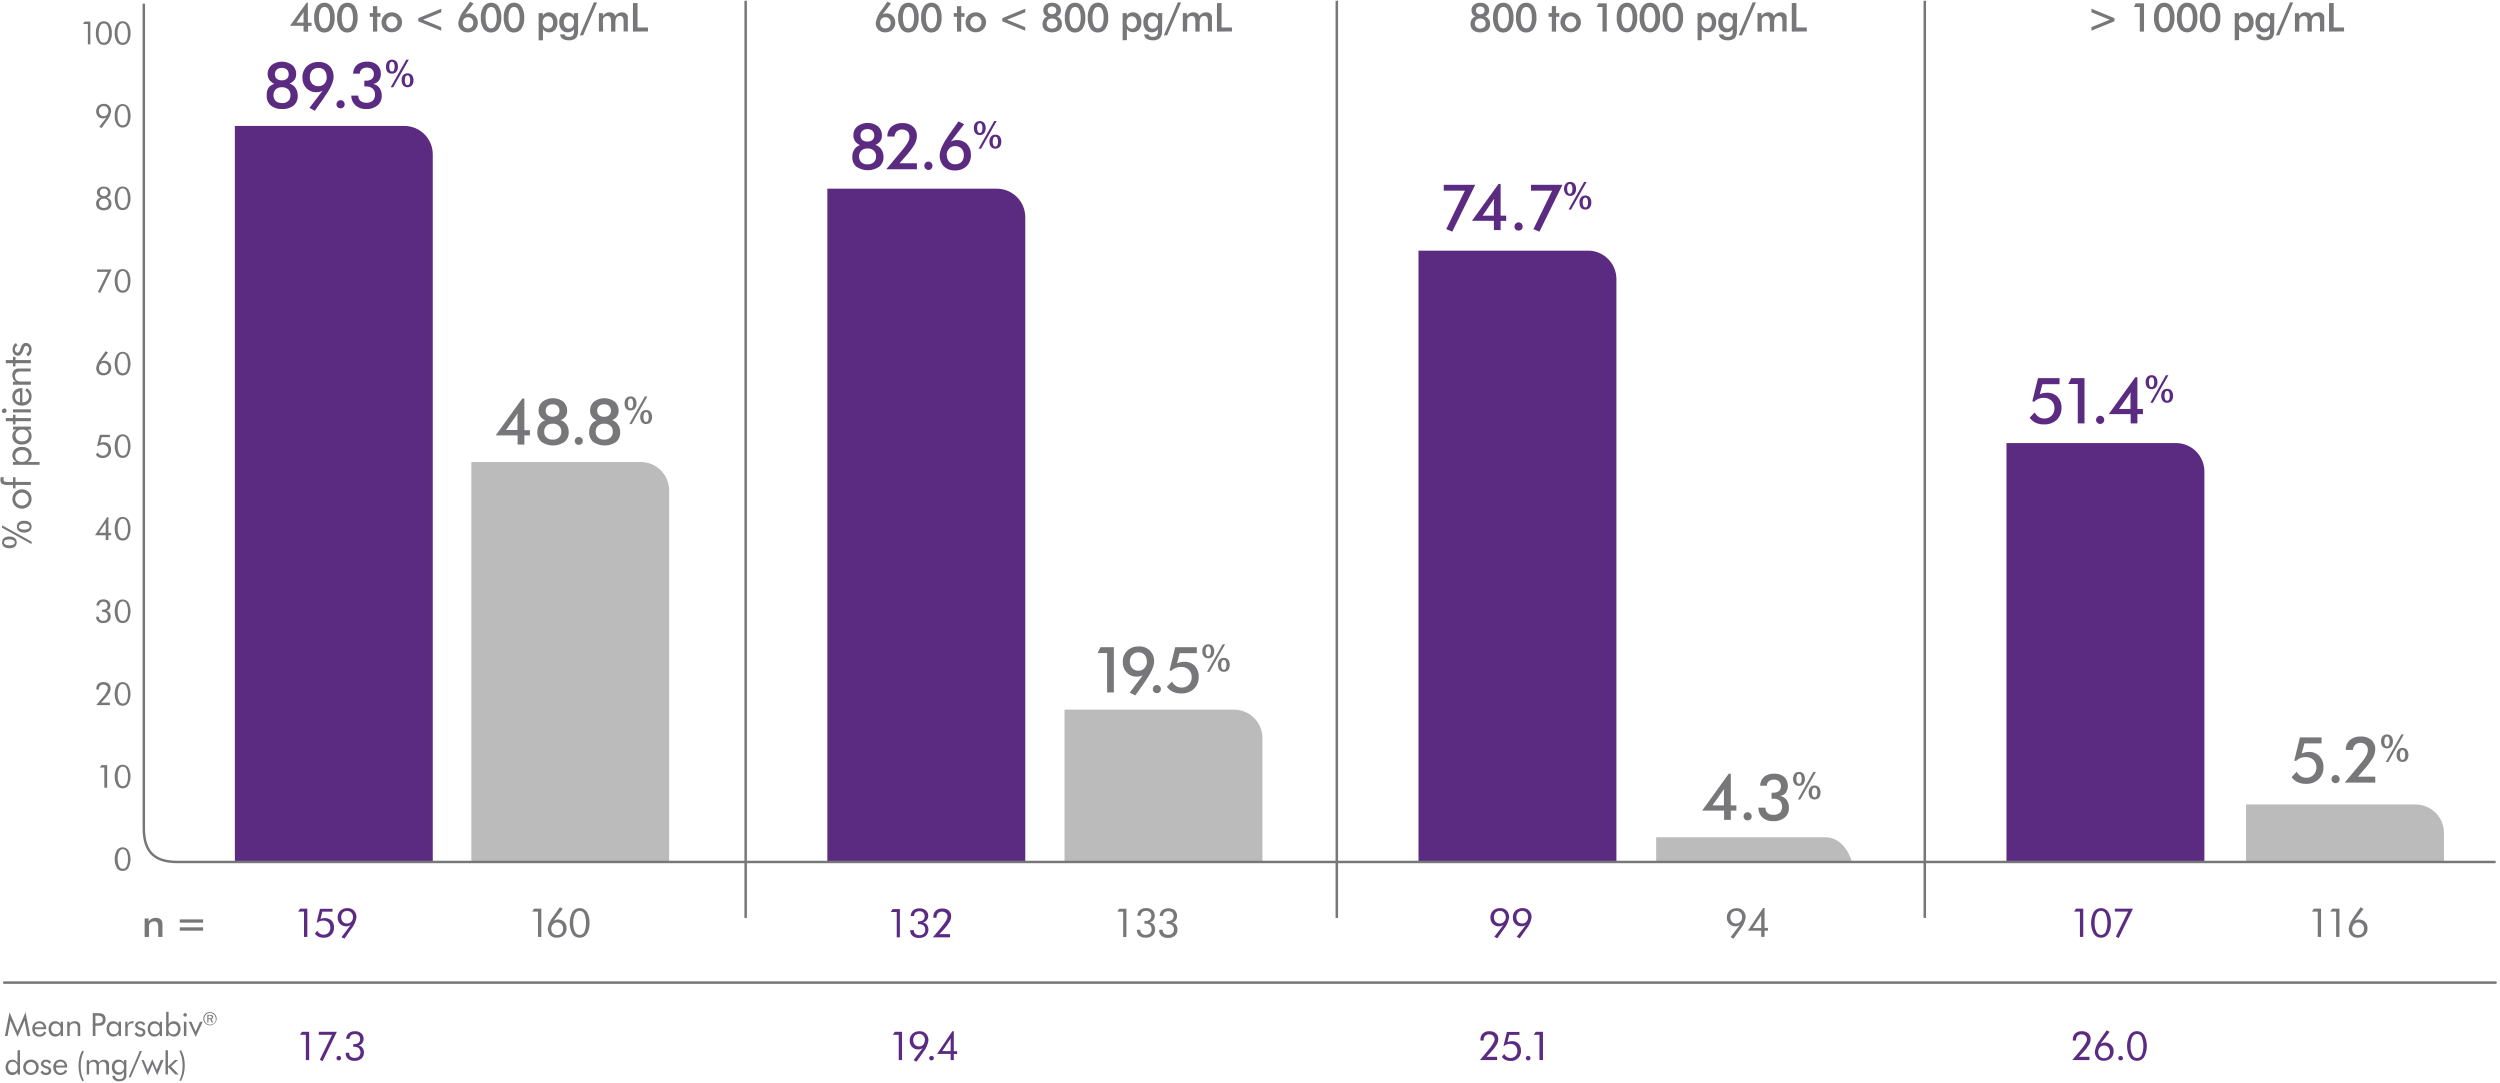 <svg xmlns="http://www.w3.org/2000/svg" width="755" height="327" viewBox="0 0 755 327">
    <g fill="none" fill-rule="evenodd">
        <g>
            <g>
                <g>
                    <path fill="#BBBBBC" fill-rule="nonzero" d="M321.487 214.309h51.183c2.277 0 4.462.904 6.073 2.515 1.61 1.61 2.515 3.795 2.515 6.073v37.395h-59.771V214.31zM678.306 242.946h51.183c4.743 0 8.588 3.845 8.588 8.588v8.806h-59.771v-17.394z" transform="translate(-343 -5575) translate(272 5427) translate(71 148)"/>
                    <path fill="#5B2B82" fill-rule="nonzero" d="M70.93 38.034h51.182c4.744 0 8.589 3.845 8.589 8.589v213.934H70.93V38.034z" transform="translate(-343 -5575) translate(272 5427) translate(71 148)"/>
                    <path fill="#77777A" fill-rule="nonzero" d="M30.435 59.639c-.344-.102-.648-.309-.869-.591-.205-.293-.31-.644-.302-1.002.004-.468.216-.91.58-1.206.426-.332.955-.503 1.495-.482.547-.028 1.084.148 1.508.494.373.328.577.807.555 1.303.012.347-.095.687-.302.965-.219.274-.518.472-.856.567.412.103.78.335 1.05.663.245.33.373.735.361 1.146.032.56-.19 1.105-.603 1.484-.489.377-1.097.565-1.713.53-.614.033-1.219-.16-1.7-.542-.414-.364-.64-.897-.616-1.447-.021-.432.107-.858.362-1.207.264-.336.634-.574 1.05-.675zm.928 3.16c.388.022.768-.108 1.062-.362.26-.275.396-.646.374-1.025.024-.386-.11-.766-.374-1.05-.293-.255-.673-.39-1.062-.373-.391-.022-.775.117-1.061.386-.271.274-.412.652-.386 1.037-.022.379.113.75.374 1.025.296.257.682.387 1.073.362zm0-5.862c-.327-.022-.65.092-.892.313-.223.218-.342.521-.326.833-.016.309.098.61.314.832.25.206.569.31.892.29.327.02.65-.084.905-.29.227-.215.347-.52.326-.832.016-.312-.103-.615-.326-.833-.242-.221-.565-.335-.893-.313zM37.033 63.463c-.715.017-1.385-.346-1.761-.953-.852-1.646-.852-3.602 0-5.248.388-.591 1.048-.948 1.755-.948.707 0 1.367.357 1.755.948.852 1.65.852 3.61 0 5.26-.372.605-1.04.964-1.75.94zm0-.676c.519.04 1.005-.256 1.206-.736.291-.68.415-1.42.362-2.159.042-.745-.095-1.49-.398-2.171-.163-.495-.625-.83-1.146-.83-.521 0-.983.335-1.146.83-.302.665-.443 1.393-.41 2.123-.031.742.11 1.48.41 2.159.174.465.614.776 1.11.784h.012zM32.172 35.44c-.16.108-.335.19-.52.242-.174.059-.357.088-.542.084-.563.024-1.11-.19-1.508-.59-.787-.932-.756-2.303.073-3.197.487-.43 1.124-.652 1.773-.616.578-.026 1.138.203 1.532.628.4.45.608 1.039.579 1.64-.162 1.039-.608 2.012-1.29 2.81l-1.57 2.22-.723-.361 2.196-2.86zm.555-1.881c.02-.406-.119-.804-.387-1.11-.277-.276-.657-.425-1.049-.41-.386-.013-.76.141-1.025.422-.266.302-.404.696-.386 1.098-.02.41.118.81.386 1.122.287.276.676.42 1.073.398.38.015.747-.14 1.001-.422.264-.304.402-.696.387-1.098zM37.033 38.517c-.715.017-1.385-.346-1.761-.953-.457-.781-.68-1.678-.64-2.582-.047-.916.175-1.826.64-2.617.388-.592 1.048-.948 1.755-.948.707 0 1.367.356 1.755.948.465.79.687 1.7.64 2.617.05.92-.173 1.835-.64 2.63-.38.59-1.047.935-1.75.905zm0-.676c.519.04 1.005-.256 1.206-.736.286-.67.41-1.396.362-2.123.042-.745-.095-1.49-.398-2.171-.163-.495-.625-.83-1.146-.83-.521 0-.983.335-1.146.83-.318.678-.467 1.423-.434 2.171-.031.742.109 1.48.41 2.16.203.44.65.715 1.134.7h.012zM26.538 13.39L26.538 7.238 25.079 7.238 25.549 6.514 27.286 6.514 27.286 13.39zM31.363 13.57c-.714.016-1.383-.346-1.76-.952-.471-.794-.698-1.708-.652-2.63-.048-.916.175-1.826.64-2.618.374-.615 1.052-.98 1.772-.953.713-.02 1.382.338 1.762.941.471.794.698 1.708.651 2.63.05.92-.172 1.835-.64 2.63-.373.617-1.052.982-1.773.953zm0-.675c.498.015.953-.278 1.146-.736.304-.677.44-1.418.398-2.159.042-.745-.095-1.49-.398-2.171-.193-.458-.648-.75-1.146-.736-.503-.01-.96.292-1.146.76-.302.665-.442 1.393-.41 2.123-.05.737.07 1.476.35 2.16.193.488.682.796 1.206.76zM37.033 13.57c-.715.018-1.385-.345-1.761-.952-.466-.795-.689-1.71-.64-2.63-.047-.916.175-1.826.64-2.618.369-.609 1.037-.973 1.749-.953.712-.02 1.382.338 1.761.941.467.795.69 1.71.64 2.63.05.92-.173 1.835-.64 2.63-.369.61-1.037.973-1.75.953zm0-.675c.519.04 1.005-.256 1.206-.736.291-.68.415-1.42.362-2.159.042-.745-.095-1.49-.398-2.171-.163-.495-.625-.83-1.146-.83-.521 0-.983.335-1.146.83-.302.665-.443 1.393-.41 2.123-.031.742.11 1.48.41 2.16.174.464.614.775 1.11.783h.012zM91.678 9.542v-1.75h-4.114l5.018-6.96h.398v6.032h1.11v.977h-1.05V9.59l-1.362-.048zm0-5.827l-2.135 3.1h2.135V4.573v-.386c0-.145 0-.302.06-.47h-.06zM101.075 5.392c.069 1.133-.218 2.26-.82 3.22-.501.77-1.363 1.226-2.28 1.207-.92.029-1.787-.43-2.28-1.206-.602-.994-.888-2.146-.82-3.305-.067-1.154.224-2.3.832-3.281.499-.777 1.369-1.235 2.292-1.207.92-.03 1.787.428 2.28 1.207.588 1.02.864 2.19.796 3.365zM97.95 8.565c.558.016 1.07-.309 1.291-.82.328-.761.476-1.586.434-2.413.04-.826-.104-1.65-.422-2.413-.203-.49-.675-.816-1.206-.832-.555-.006-1.06.322-1.279.832-.33.76-.483 1.585-.446 2.413-.044.827.105 1.653.434 2.412.206.482.67.802 1.194.82zM107.999 5.392c.069 1.133-.218 2.26-.82 3.22-.5.77-1.363 1.226-2.28 1.207-.92.029-1.787-.43-2.28-1.206-.602-.994-.888-2.146-.82-3.305-.067-1.154.224-2.3.832-3.281C103.13 1.25 104 .792 104.923.82c.92-.03 1.788.428 2.28 1.207.588 1.02.865 2.19.796 3.365zm-3.125 3.173c.554.011 1.059-.313 1.28-.82.327-.761.475-1.586.433-2.413.04-.826-.104-1.65-.422-2.413-.203-.49-.675-.816-1.206-.832-.56-.011-1.07.318-1.29.832-.337.758-.49 1.585-.447 2.413-.044.827.105 1.653.434 2.412.207.492.685.814 1.218.82zM112.643 9.542L112.643 5.078 111.666 5.078 111.666 3.957 112.643 3.957 112.643 1.846 113.922 1.846 113.922 3.957 114.899 3.957 114.899 5.078 113.922 5.078 113.922 9.542zM115.224 6.755c-.004-.414.078-.825.242-1.206.152-.364.378-.692.663-.965.284-.277.62-.495.99-.64.383-.153.792-.23 1.205-.229.413 0 .823.078 1.207.23.373.147.71.373.989.663.58.543.908 1.304.905 2.099.01.414-.068.825-.23 1.206-.15.362-.376.687-.663.953-.29.29-.634.52-1.013.676-.385.148-.794.221-1.207.217-.412.008-.822-.066-1.206-.217-.374-.154-.714-.38-1.001-.664-.285-.28-.514-.611-.676-.977-.14-.365-.21-.754-.205-1.146zm4.825 0c.01-.485-.167-.956-.494-1.315-.316-.327-.751-.512-1.206-.512-.455 0-.89.185-1.207.512-.336.354-.518.827-.506 1.315-.013.488.169.962.506 1.315.313.334.75.523 1.207.523.457 0 .893-.19 1.206-.523.318-.358.486-.824.47-1.303l.024-.012zM133.258 2.63L133.258 3.715 127.758 5.959 133.258 8.203 133.258 9.264 126.322 6.429 126.322 5.489zM140.52 4.306c.199-.086.405-.155.615-.205.181-.047.368-.072.555-.072.703-.002 1.375.286 1.858.796.502.544.77 1.263.748 2.003.03.802-.275 1.58-.845 2.147-.596.557-1.392.848-2.207.808-.769.035-1.517-.254-2.063-.796-.54-.556-.824-1.313-.784-2.087.245-1.49.896-2.885 1.882-4.029l.157-.205 1.508-2.147 1.073.543-2.497 3.244zm-.784 2.594c-.012.44.138.87.422 1.206.288.313.697.485 1.122.47.45.028.889-.139 1.206-.458.301-.328.462-.761.447-1.206.026-.463-.13-.917-.435-1.267-.322-.31-.76-.472-1.206-.446-.425-.017-.836.155-1.122.47-.296.34-.45.78-.434 1.23zM151.4 5.392c.066 1.134-.225 2.26-.832 3.22-.498.772-1.361 1.229-2.28 1.207-.92.029-1.786-.43-2.28-1.206-.596-.995-.878-2.147-.808-3.305-.07-1.152.217-2.298.82-3.281.503-.773 1.371-1.23 2.293-1.207.92-.03 1.788.428 2.28 1.207.598 1.016.88 2.188.808 3.365zm-3.136 3.173c.565.02 1.085-.305 1.315-.82.328-.761.477-1.586.435-2.413.042-.827-.106-1.653-.435-2.413-.2-.492-.674-.819-1.206-.832-.559-.008-1.067.32-1.29.832-.327.761-.475 1.586-.435 2.413-.044.827.105 1.653.434 2.412.201.48.662.8 1.182.82zM158.325 5.392c.066 1.134-.226 2.26-.832 3.22-.5.772-1.362 1.229-2.28 1.207-.92.029-1.787-.43-2.28-1.206-.597-.995-.88-2.147-.808-3.305-.07-1.152.216-2.298.82-3.281.502-.773 1.37-1.23 2.292-1.207.92-.03 1.788.428 2.28 1.207.598 1.016.88 2.188.808 3.365zm-3.136 3.173c.56.014 1.074-.31 1.302-.82.328-.761.477-1.586.435-2.413.042-.827-.106-1.653-.435-2.413-.2-.492-.674-.819-1.206-.832-.559-.008-1.067.32-1.29.832-.327.761-.475 1.586-.435 2.413-.044.827.105 1.653.434 2.412.203.484.67.805 1.195.82zM162.667 12.171V3.957h1.28v.868c.14-.344.39-.633.71-.82 1.015-.554 2.28-.312 3.017.579.479.615.723 1.38.687 2.16.05.796-.19 1.584-.675 2.219-.46.543-1.147.842-1.858.808-.741.035-1.445-.328-1.846-.953v3.353h-1.315zm1.207-5.44c-.027.5.127.992.434 1.387.292.361.743.555 1.206.519.43.025.845-.154 1.122-.483.288-.398.429-.884.398-1.375.027-.494-.123-.981-.422-1.375-.294-.313-.704-.49-1.134-.49-.43 0-.84.177-1.134.49-.3.376-.459.846-.446 1.327h-.024zM174.574 9.204c.082.823-.151 1.646-.652 2.304-.618.506-1.413.745-2.207.663-.647.034-1.288-.134-1.834-.482-.44-.282-.708-.768-.712-1.29h1.376c.016.228.142.434.337.554.265.134.56.196.857.181.434.047.87-.083 1.206-.362.278-.337.408-.772.362-1.206v-.748c-.4.625-1.104.988-1.846.953-.71.034-1.397-.265-1.857-.808-.503-.628-.76-1.417-.724-2.22-.036-.779.208-1.544.687-2.16.451-.535 1.122-.837 1.822-.82.421-.02.84.08 1.206.29.321.188.571.476.712.82v-.916h1.279l-.012 5.247zm-1.207-2.473c.03-.48-.112-.953-.398-1.339-.283-.327-.701-.506-1.134-.482-.435-.024-.855.159-1.134.494-.299.394-.449.881-.422 1.375-.032.493.113.981.41 1.375.277.33.693.508 1.122.483.435.012.85-.18 1.122-.519.292-.4.434-.892.398-1.387h.036zM179.326.724L180.327.724 176.118 10.664 175.104 10.664zM182.149 9.542h-1.279V3.957h1.207v.868c.22-.35.522-.64.88-.844.347-.19.738-.286 1.134-.278.381-.015.759.081 1.086.278.278.214.484.509.59.844.248-.344.564-.631.93-.844.351-.177.74-.268 1.134-.266.333-.007.663.063.965.205.27.13.496.335.651.592.076.135.129.281.157.434.017.24.017.483 0 .724v3.836h-1.279V6.683c.047-.507-.036-1.018-.241-1.484-.203-.261-.528-.398-.857-.362-.417-.036-.823.146-1.073.483-.25.522-.358 1.1-.314 1.676v2.546h-1.29v-2.86c.039-.495-.048-.993-.254-1.447-.193-.276-.52-.428-.856-.398-.488-.02-.95.224-1.207.64-.082.149-.135.313-.156.482-.027.345-.027.692 0 1.037l.072 2.546zM191.148 9.542L191.148.929 192.547.929 192.547 8.287 195.684 8.287 195.684 9.493z" transform="translate(-343 -5575) translate(272 5427) translate(71 148)"/>
                    <path fill="#5B2B82" fill-rule="nonzero" d="M82.86 25.332c-.607-.25-1.13-.669-1.508-1.206-.354-.537-.538-1.167-.53-1.81-.023-1.029.42-2.012 1.205-2.678 1.852-1.36 4.373-1.36 6.225 0 .795.694 1.238 1.708 1.206 2.763.001.617-.188 1.22-.543 1.725-.372.51-.889.897-1.483 1.11.754.22 1.404.704 1.833 1.363.443.667.67 1.454.651 2.255.07 1.128-.374 2.227-1.206 2.992-.995.775-2.239 1.161-3.498 1.086-1.244.071-2.471-.315-3.45-1.086-.838-.745-1.284-1.837-1.206-2.955-.076-.816.096-1.636.494-2.353.453-.591 1.09-1.015 1.81-1.206zm2.268 5.814c.692.045 1.375-.18 1.905-.627.474-.46.725-1.102.688-1.761.034-.662-.216-1.307-.688-1.773-.528-.452-1.211-.681-1.905-.64-.685-.036-1.356.198-1.87.652-.908.998-.908 2.523 0 3.522.529.419 1.197.621 1.87.567v.06zm0-10.64c-.56-.03-1.112.15-1.545.507-.382.363-.589.873-.566 1.4-.025.514.178 1.012.554 1.363.426.343.963.515 1.508.482.557.038 1.108-.134 1.544-.482.382-.347.587-.848.555-1.363.029-.523-.169-1.033-.543-1.4-.406-.344-.927-.524-1.46-.506h-.047zM97.432 27.37c-.291.168-.604.294-.93.375-.3.072-.607.108-.916.108-1.142.048-2.251-.39-3.052-1.206-.814-.861-1.248-2.013-1.206-3.197-.056-1.28.43-2.523 1.339-3.426.956-.898 2.236-1.368 3.546-1.302 1.225-.07 2.424.366 3.318 1.206.836.9 1.271 2.102 1.206 3.33 0 1.483-1.001 3.618-3.028 6.453l-.23.338-2.412 3.413-1.604-.892 3.969-5.2zm1.206-4.161c.04-.726-.202-1.44-.676-1.99-.449-.477-1.082-.737-1.737-.712-.721-.035-1.424.232-1.942.736-.495.55-.751 1.275-.711 2.014-.043.745.208 1.477.7 2.039.503.509 1.202.777 1.917.736.688.022 1.35-.26 1.81-.772.482-.571.728-1.305.687-2.051h-.048zM101.617 31.52c-.008-.335.123-.658.362-.892.228-.24.544-.376.875-.376.33 0 .647.136.874.376.24.234.37.557.362.892.008.324-.124.636-.362.857-.489.467-1.26.467-1.749 0-.237-.221-.369-.533-.362-.857zM106.069 28.878h2.147v.073c-.026.58.214 1.139.651 1.52.499.397 1.125.598 1.761.567.704.047 1.4-.177 1.942-.628.48-.475.73-1.135.688-1.809.041-.693-.218-1.37-.712-1.858-.592-.463-1.337-.686-2.087-.627h-.434v-1.749h.41c.656.048 1.307-.13 1.846-.507.43-.384.66-.944.627-1.52.023-.53-.184-1.044-.567-1.411-.414-.357-.949-.543-1.495-.519-.568-.036-1.13.135-1.58.483-.39.345-.611.842-.604 1.363h-2.026c-.002-1.031.437-2.014 1.206-2.702.875-.672 1.963-1.006 3.064-.941 1.09-.062 2.163.291 3.003.99.748.684 1.155 1.664 1.11 2.677.033.747-.188 1.482-.627 2.087-.425.545-1.05.897-1.737.977.778.131 1.474.56 1.942 1.194.488.707.73 1.555.688 2.413.041 1.116-.435 2.19-1.291 2.907-.994.77-2.231 1.155-3.486 1.086-1.152.036-2.275-.36-3.149-1.11-.829-.758-1.298-1.832-1.29-2.956zM116.575 20.12c-.035-.56.137-1.113.483-1.555.347-.356.823-.557 1.32-.557.498 0 .974.2 1.322.557.34.444.508.997.47 1.556.037.564-.135 1.122-.482 1.568-.332.374-.816.578-1.315.555-.512.04-1.013-.156-1.363-.53-.328-.464-.482-1.028-.435-1.593zm1.786 1.472c.258.013.5-.13.615-.361.155-.349.225-.73.205-1.11.02-.373-.051-.745-.205-1.086-.107-.231-.336-.381-.591-.386-.26-.001-.497.143-.615.374-.156.349-.226.729-.205 1.11-.017.373.053.744.205 1.086.107.228.338.374.59.373zm.398 4.753h-.76l4.704-8.335h.76l-4.704 8.335zm2.533-2.11c-.038-.56.13-1.113.47-1.557.73-.728 1.912-.728 2.642 0 .335.452.501 1.007.47 1.568.036.56-.136 1.114-.482 1.556-.345.356-.82.556-1.315.556s-.97-.2-1.315-.556c-.334-.451-.5-1.006-.47-1.568zm1.749 1.47c.262.011.504-.136.615-.373.154-.345.224-.72.205-1.098.019-.377-.051-.753-.205-1.097-.105-.231-.337-.378-.59-.374-.26-.005-.5.14-.616.374-.274.702-.274 1.48 0 2.183.102.236.334.388.591.386zM259.713 43.812c-.614-.238-1.14-.66-1.508-1.206-.34-.532-.508-1.155-.482-1.785-.031-1.031.414-2.019 1.206-2.678 1.843-1.373 4.37-1.373 6.212 0 .797.692 1.24 1.707 1.207 2.762.015.616-.158 1.222-.495 1.737-.368.514-.886.902-1.484 1.11.733.231 1.366.703 1.798 1.339.443.667.67 1.455.651 2.256.056 1.138-.41 2.24-1.266 2.991-2.095 1.433-4.854 1.433-6.949 0-.829-.751-1.273-1.838-1.206-2.955-.03-.816.194-1.62.64-2.304.408-.591.996-1.035 1.676-1.267zm2.268 5.827c.694.038 1.376-.19 1.906-.64.473-.455.724-1.094.687-1.749.039-.663-.212-1.31-.687-1.773-.528-.454-1.212-.683-1.906-.64-.685-.038-1.357.196-1.87.652-.924.988-.924 2.523 0 3.51.517.448 1.187.678 1.87.64zm0-10.652c-.563-.034-1.116.152-1.544.519-.385.36-.593.872-.567 1.4-.03.51.175 1.007.555 1.35.423.348.96.525 1.508.495.556.035 1.106-.137 1.544-.483.372-.353.57-.85.543-1.363.027-.526-.17-1.039-.543-1.411-.403-.344-.92-.524-1.448-.507h-.048zM276.903 49.313v1.797h-9.24l5.15-6.176c.543-.624 1.012-1.308 1.4-2.039.274-.487.428-1.033.446-1.592.028-.598-.19-1.182-.603-1.616-.458-.404-1.056-.612-1.665-.58-.575-.019-1.134.19-1.556.58-.417.413-.663.969-.688 1.556h-2.159c-.06-1.12.383-2.207 1.206-2.968.938-.78 2.136-1.177 3.354-1.11 1.142-.06 2.266.31 3.148 1.038.805.703 1.248 1.731 1.207 2.799-.018.889-.245 1.76-.664 2.545-.807 1.342-1.753 2.596-2.823 3.74l-1.749 2.026h5.236zM279.146 50.06c-.008-.328.118-.646.35-.88.228-.243.547-.382.88-.382.334 0 .653.139.881.382.232.234.359.552.35.88.031.516-.268.993-.745 1.19-.477.196-1.026.067-1.366-.32-.229-.231-.355-.544-.35-.87zM287.168 42.727c.29-.139.593-.248.905-.326.292-.071.592-.108.892-.109 1.14-.052 2.247.388 3.04 1.207.818.859 1.253 2.012 1.207 3.196.086 1.293-.384 2.561-1.291 3.486-.98.906-2.287 1.372-3.619 1.291-1.23.056-2.427-.403-3.305-1.266-.837-.905-1.273-2.11-1.206-3.342 0-1.484 1-3.619 3.015-6.466l.242-.325 2.412-3.426 1.713.868-4.005 5.212zm-1.206 4.15c-.034.726.212 1.438.687 1.99.455.502 1.11.776 1.786.747.72.04 1.423-.223 1.942-.723.489-.554.74-1.277.7-2.015.045-.738-.207-1.463-.7-2.014-.508-.511-1.211-.78-1.93-.736-.682-.022-1.339.256-1.798.76-.501.54-.773 1.253-.76 1.99h.073zM294.104 38.673c-.028-.557.139-1.107.47-1.556.346-.359.823-.561 1.322-.561.498 0 .975.202 1.32.561.626.948.626 2.177 0 3.125-.347.356-.823.556-1.32.556-.498 0-.974-.2-1.321-.556-.335-.452-.501-1.007-.47-1.569zm1.786 1.472c.258.009.496-.139.603-.374.16-.342.231-.72.205-1.098.025-.377-.046-.754-.205-1.097-.099-.231-.328-.38-.58-.374-.26-.01-.503.137-.615.374-.16.347-.23.728-.205 1.11-.025.37.046.739.205 1.073.105.234.336.385.592.386zm.398 4.753h-.748l4.704-8.348h.748l-4.704 8.348zm2.52-2.123c-.034-.56.137-1.114.483-1.556.333-.373.816-.577 1.315-.555.504-.03.994.175 1.327.555.336.446.5.999.458 1.556.028.557-.138 1.107-.47 1.556-.333.38-.821.59-1.327.567-.502.022-.986-.187-1.315-.567-.338-.445-.505-.998-.47-1.556zm1.786 1.484c.26.007.502-.14.615-.374.151-.35.217-.73.193-1.11.024-.373-.046-.747-.205-1.086-.097-.234-.326-.386-.579-.386-.26-.007-.501.14-.615.374-.155.349-.225.729-.205 1.11-.017.373.054.744.205 1.086.104.233.335.384.591.386z" transform="translate(-343 -5575) translate(272 5427) translate(71 148)"/>
                    <path fill="#77777A" fill-rule="nonzero" d="M156.322 134.235v-2.75H149.7l8.034-11.134h.627v9.566h1.677v1.568h-1.677v2.799l-2.039-.049zm0-9.324l-3.51 4.958h3.462v-3.62-.639c0-.229.085-.434.097-.7h-.049zM164.646 126.937c-.614-.238-1.14-.66-1.508-1.206-.34-.531-.509-1.155-.483-1.785-.03-1.03.414-2.018 1.207-2.678 1.848-1.358 4.364-1.358 6.212 0 .797.692 1.24 1.707 1.206 2.762.06 1.29-.757 2.46-1.99 2.847.738.228 1.376.7 1.81 1.339.443.667.67 1.455.65 2.256.056 1.138-.41 2.24-1.266 2.991-2.094 1.433-4.854 1.433-6.948 0-.852-.74-1.318-1.828-1.267-2.955-.026-.817.202-1.622.652-2.304.421-.6 1.027-1.044 1.725-1.267zm2.268 5.827c.694.043 1.378-.186 1.906-.64.472-.455.723-1.093.687-1.749.039-.663-.212-1.31-.687-1.773-.528-.454-1.212-.683-1.906-.64-.689-.037-1.365.197-1.882.652-.47.462-.721 1.103-.688 1.761-.036.656.215 1.294.688 1.75.517.455 1.194.685 1.882.639zm0-10.652c-.563-.034-1.117.152-1.544.519-.39.358-.598.871-.567 1.4-.028.508.171 1.002.542 1.35.917.653 2.147.653 3.064 0 .372-.353.57-.85.543-1.363.028-.526-.17-1.039-.543-1.411-.404-.34-.92-.516-1.447-.495h-.048zM173.572 133.186c-.005-.33.126-.65.362-.88.227-.238.54-.373.869-.375.666 0 1.206.54 1.206 1.207.002.326-.129.64-.362.868-.233.232-.552.358-.88.35-.325.005-.638-.121-.869-.35-.208-.222-.325-.515-.326-.82zM180.195 126.937c-.614-.238-1.14-.66-1.508-1.206-.34-.531-.509-1.155-.483-1.785-.03-1.03.414-2.018 1.207-2.678 1.848-1.358 4.364-1.358 6.212 0 .796.693 1.238 1.707 1.206 2.762.017.618-.16 1.225-.506 1.737-.368.514-.887.902-1.484 1.11.733.231 1.366.703 1.797 1.339.444.667.671 1.455.652 2.256.07 1.128-.373 2.228-1.207 2.991-2.094 1.433-4.853 1.433-6.948 0-.829-.751-1.273-1.838-1.206-2.955-.03-.816.194-1.62.64-2.304.396-.583.965-1.026 1.628-1.267zm2.268 5.827c.694.043 1.378-.186 1.906-.64.472-.455.723-1.093.687-1.749.039-.663-.212-1.31-.687-1.773-.528-.454-1.212-.683-1.906-.64-.685-.038-1.358.196-1.87.652-.47.462-.721 1.103-.688 1.761-.04.654.206 1.293.676 1.75.517.455 1.194.685 1.882.639zm0-10.652c-.563-.034-1.117.152-1.544.519-.386.36-.593.872-.567 1.4-.03.51.174 1.007.555 1.35.422.348.96.525 1.507.495.557.035 1.107-.137 1.544-.483.372-.353.57-.85.543-1.363.028-.526-.17-1.039-.543-1.411-.4-.346-.918-.527-1.447-.507h-.048zM188.627 121.835c-.035-.56.136-1.114.482-1.556.33-.378.815-.582 1.315-.555.502-.029.99.17 1.327.543.335.451.501 1.006.47 1.568.038.56-.134 1.115-.482 1.556-.329.379-.814.584-1.315.555-.504.027-.992-.177-1.327-.555-.339-.445-.506-.998-.47-1.556zm1.785 1.471c.259.013.5-.13.615-.361.273-.711.273-1.497 0-2.208-.107-.229-.338-.375-.59-.374-.26-.004-.5.141-.616.374-.155.349-.225.729-.205 1.11-.017.373.054.744.205 1.085.122.211.348.34.591.338v.036zm.398 4.753h-.76l4.705-8.335h.76l-4.705 8.335zm2.533-2.123c-.028-.557.139-1.107.47-1.556.337-.375.824-.579 1.328-.555.5-.029.986.176 1.315.555.636.94.636 2.172 0 3.112-.329.38-.813.59-1.315.567-.501.03-.987-.176-1.315-.555-.347-.46-.519-1.029-.483-1.604v.036zm1.774 1.484c.26.007.501-.14.615-.374.273-.706.273-1.49 0-2.196-.104-.233-.336-.384-.591-.386-.26 0-.497.144-.616.374-.155.349-.225.73-.205 1.11-.016.373.054.745.205 1.086.117.217.345.352.592.35v.036zM334.346 209.122L334.346 197.228 331.487 197.228 332.356 195.454 336.385 195.454 336.385 209.122zM345.13 203.934c-.281.137-.576.242-.88.314-.3.073-.608.11-.917.109-1.141.041-2.248-.396-3.052-1.207-.814-.86-1.248-2.012-1.206-3.196-.055-1.283.43-2.53 1.339-3.438.957-.894 2.238-1.36 3.546-1.29 1.237-.072 2.446.39 3.32 1.268.874.879 1.33 2.09 1.252 3.327 0 1.472-1.001 3.619-3.016 6.454l-.241.337-2.413 3.414-1.688-.868 3.956-5.224zm1.206-4.173c.037-.726-.204-1.438-.675-1.99-.457-.5-1.11-.773-1.785-.749-.722-.038-1.428.229-1.943.736-.494.546-.75 1.267-.711 2.003-.046.745.206 1.478.7 2.038.503.511 1.2.783 1.917.748.69.018 1.352-.269 1.81-.784.49-.55.753-1.266.736-2.002h-.049zM348.158 208.072c0-.666.54-1.206 1.206-1.206.329.001.642.136.869.374.236.231.367.55.362.88.001.327-.13.64-.362.869-.49.467-1.26.467-1.75 0-.232-.246-.35-.58-.325-.917zM353.948 205.828c.281.546.696 1.01 1.206 1.351.503.315 1.085.478 1.677.47.825.032 1.625-.283 2.208-.868.582-.617.891-1.443.856-2.292.029-.836-.295-1.646-.893-2.231-.635-.586-1.477-.894-2.34-.857-.55-.006-1.094.097-1.604.302-.494.194-.938.495-1.303.88l-.555-.12 1.713-7.009h6.526v1.822h-5.175l-.808 3.04c.352-.146.715-.263 1.086-.35.349-.071.705-.108 1.061-.109 1.188-.063 2.347.375 3.197 1.207.831.884 1.267 2.068 1.206 3.28.072 1.386-.455 2.735-1.448 3.704-1.052.953-2.441 1.448-3.86 1.375-.855.024-1.704-.145-2.485-.494-.728-.341-1.355-.865-1.821-1.52l1.556-1.58zM363.092 196.685c-.035-.56.136-1.114.482-1.556.33-.378.815-.582 1.315-.555.502-.03.99.17 1.327.543.335.451.501 1.006.47 1.568.038.558-.13 1.112-.47 1.556-.333.38-.823.584-1.327.555-.5.029-.986-.176-1.315-.555-.35-.44-.522-.995-.482-1.556zm1.797 1.471c.255.008.49-.133.603-.361.273-.711.273-1.498 0-2.208-.105-.23-.337-.378-.59-.374-.26-.004-.5.141-.616.374-.155.349-.225.729-.205 1.11-.017.373.053.744.205 1.085.118.237.363.383.627.374h-.024zm.386 4.753h-.76l4.717-8.335h.748l-4.705 8.335zm2.533-2.123c-.028-.557.139-1.107.47-1.556.338-.373.825-.577 1.328-.555.5-.029.986.176 1.314.555.637.94.637 2.172 0 3.112-.343.359-.818.561-1.314.561-.497 0-.972-.202-1.315-.56-.328-.451-.49-1-.459-1.557h-.024zm1.774 1.484c.261.01.503-.137.615-.374.162-.347.232-.729.205-1.11.016-.373-.054-.744-.205-1.086-.106-.23-.338-.377-.591-.374-.255-.007-.49.134-.604.362-.159.348-.23.729-.205 1.11-.023.374.047.747.205 1.086.101.242.342.396.604.386h-.024zM266.589 4.306c.184-.082.373-.15.567-.205.185-.047.376-.072.567-.072.714-.019 1.402.266 1.894.784.506.54.776 1.262.748 2.003.035.8-.267 1.58-.833 2.147-.602.555-1.401.846-2.22.808-.768.035-1.516-.254-2.062-.796-.535-.56-.819-1.314-.784-2.087.25-1.491.906-2.885 1.894-4.03l.144-.204 1.508-2.147 1.074.542-2.497 3.257zm-.784 2.594c-.013.443.142.874.434 1.206.284.31.69.483 1.11.47.449.025.887-.142 1.206-.458.292-.332.448-.763.434-1.206.027-.463-.13-.917-.434-1.267-.32-.313-.759-.475-1.206-.446-.425-.014-.834.158-1.122.47-.3.339-.46.779-.446 1.23h.024zM277.445 5.392c.07 1.133-.217 2.26-.82 3.22-.5.77-1.362 1.226-2.28 1.207-.92.029-1.786-.43-2.28-1.206-.6-.994-.887-2.146-.82-3.305-.066-1.154.225-2.3.833-3.281.499-.777 1.369-1.235 2.291-1.207.92-.03 1.788.428 2.28 1.207.589 1.02.865 2.19.796 3.365zm-3.124 3.173c.558.016 1.069-.309 1.29-.82.329-.761.477-1.586.435-2.413.04-.826-.104-1.65-.422-2.413-.204-.49-.676-.816-1.206-.832-.56-.011-1.07.318-1.291.832-.33.76-.483 1.585-.446 2.413-.044.827.105 1.653.434 2.412.207.486.678.806 1.206.82zM284.37 5.392c.069 1.133-.218 2.26-.82 3.22-.501.77-1.363 1.226-2.28 1.207-.92.029-1.787-.43-2.28-1.206-.602-.994-.888-2.146-.82-3.305-.067-1.154.224-2.3.832-3.281.499-.777 1.369-1.235 2.292-1.207.92-.03 1.787.428 2.28 1.207.588 1.02.864 2.19.796 3.365zm-3.125 3.173c.558.016 1.07-.309 1.291-.82.328-.761.476-1.586.434-2.413.04-.826-.104-1.65-.422-2.413-.204-.49-.676-.816-1.206-.832-.555-.006-1.06.322-1.279.832-.336.758-.49 1.585-.446 2.413-.044.827.105 1.653.434 2.412.205.482.67.802 1.194.82zM289.014 9.542L289.014 5.078 288.037 5.078 288.037 3.957 289.014 3.957 289.014 1.846 290.292 1.846 290.292 3.957 291.27 3.957 291.27 5.078 290.292 5.078 290.292 9.542zM291.595 6.755c-.005-.414.078-.825.241-1.206.153-.364.38-.692.664-.965.284-.277.62-.495.99-.64.383-.153.792-.23 1.205-.229.413 0 .823.078 1.207.23.373.147.71.373.989.663.58.543.908 1.304.905 2.099.01.414-.068.825-.23 1.206-.145.364-.372.69-.663.953-.29.29-.634.52-1.013.676-.385.148-.794.221-1.207.217-.412.006-.822-.067-1.206-.217-.374-.154-.714-.38-1.001-.664-.285-.28-.514-.611-.676-.977-.14-.365-.21-.754-.205-1.146zm4.825 0c.01-.485-.167-.956-.494-1.315-.308-.341-.747-.534-1.207-.53-.46-.008-.9.186-1.206.53-.336.354-.518.827-.506 1.315-.013.488.169.962.506 1.315.305.347.745.545 1.206.543.462 0 .9-.198 1.207-.543.318-.358.486-.824.47-1.303l.024-.012zM309.629 2.63L309.629 3.715 304.128 5.959 309.629 8.203 309.629 9.264 302.693 6.429 302.693 5.489zM316.312 4.982c-.38-.139-.71-.391-.94-.724-.215-.33-.32-.717-.303-1.11-.025-.64.241-1.256.724-1.676.544-.443 1.23-.67 1.93-.64.715-.04 1.417.193 1.967.652.485.433.751 1.062.723 1.713.011.39-.098.772-.313 1.097-.237.315-.56.554-.93.688.46.146.855.444 1.123.844.276.419.419.91.41 1.412.037.712-.257 1.402-.796 1.87-1.307.901-3.036.901-4.343 0-.512-.482-.779-1.17-.724-1.87-.014-.508.125-1.008.398-1.436.256-.386.634-.675 1.074-.82zm1.411 3.619c.439.028.871-.115 1.207-.398.298-.285.456-.686.434-1.098.02-.415-.138-.818-.434-1.11-.336-.283-.768-.426-1.207-.398-.441-.034-.877.114-1.206.41-.288.29-.442.69-.422 1.098-.027.41.127.812.422 1.098.329.298.764.45 1.206.422V8.6zm0-6.659c-.352-.021-.698.096-.965.326-.242.226-.37.55-.35.88-.02.318.105.628.338.845.265.214.6.322.941.301.348.025.693-.083.965-.301.237-.215.365-.525.35-.845.012-.327-.11-.645-.338-.88-.253-.21-.576-.318-.904-.302l-.037-.024zM327.772 5.392c.065 1.134-.226 2.26-.833 3.22-.498.772-1.362 1.229-2.28 1.207-.92.029-1.786-.43-2.28-1.206-.597-.995-.878-2.147-.808-3.305-.07-1.152.217-2.298.82-3.281.503-.773 1.37-1.23 2.293-1.207.92-.03 1.788.428 2.28 1.207.598 1.016.88 2.188.808 3.365zm-3.125 3.173c.557.013 1.067-.311 1.291-.82.328-.761.476-1.586.434-2.413.043-.827-.105-1.653-.434-2.413-.201-.492-.674-.819-1.206-.832-.559-.008-1.067.32-1.29.832-.327.761-.475 1.586-.435 2.413-.044.827.105 1.653.434 2.412.205.488.678.81 1.206.82zM334.696 5.392c.065 1.134-.226 2.26-.833 3.22-.498.772-1.362 1.229-2.28 1.207-.92.029-1.786-.43-2.28-1.206-.596-.995-.878-2.147-.808-3.305-.072-1.156.215-2.307.82-3.294.503-.772 1.371-1.23 2.293-1.206.92-.03 1.788.428 2.28 1.206.6 1.02.882 2.197.808 3.378zm-3.125 3.173c.557.013 1.067-.311 1.291-.82.328-.761.476-1.586.434-2.413.043-.827-.105-1.653-.434-2.413-.2-.492-.674-.819-1.206-.832-.559-.008-1.067.32-1.29.832-.327.761-.475 1.586-.435 2.413-.044.827.105 1.653.434 2.412.205.488.678.81 1.206.82zM339.038 12.171V3.957h1.279v.868c.14-.344.39-.633.712-.82.994-.546 2.234-.325 2.98.53.479.615.722 1.381.687 2.16.05.797-.19 1.585-.676 2.22-.464.545-1.154.843-1.87.808-.359.008-.715-.07-1.037-.23-.322-.17-.596-.419-.796-.723v3.353l-1.279.048zm1.207-5.44c-.028.5.127.992.434 1.387.28.343.704.535 1.146.519.429.025.845-.154 1.122-.483.288-.398.428-.884.398-1.375.027-.494-.123-.981-.422-1.375-.294-.313-.705-.49-1.134-.49-.43 0-.84.177-1.134.49-.284.382-.421.853-.386 1.327h-.024zM350.944 9.204c.082.823-.15 1.646-.651 2.304-.618.506-1.413.745-2.207.663-.647.034-1.288-.134-1.834-.482-.438-.283-.701-.77-.7-1.29h1.363c.017.228.143.434.338.554.265.134.56.196.857.181.434.047.87-.083 1.206-.362.277-.337.408-.772.362-1.206v-.748c-.4.625-1.104.988-1.846.953-.711.036-1.399-.263-1.857-.808-.485-.635-.725-1.423-.676-2.22-.036-.779.208-1.544.688-2.16.45-.535 1.12-.837 1.821-.82.422-.02.84.08 1.206.29.321.188.572.476.712.82v-.916h1.279l-.06 5.247zm-1.206-2.473c.03-.48-.112-.953-.398-1.339-.283-.327-.702-.506-1.134-.482-.435-.024-.855.159-1.134.494-.299.394-.449.881-.422 1.375-.032.493.113.981.41 1.375.277.33.693.508 1.122.483.435.012.85-.18 1.122-.519.292-.4.433-.892.398-1.387h.036zM355.697.724L356.698.724 352.476 10.664 351.475 10.664zM358.496 9.542h-1.279V3.957h1.206v.868c.213-.35.512-.641.869-.844.35-.192.746-.288 1.146-.278.377-.014.75.083 1.073.278.304.2.536.492.664.832.247-.344.563-.631.929-.844.352-.177.74-.268 1.134-.266.337-.006.67.064.977.205.264.134.485.339.64.591.075.136.128.282.156.435.017.24.017.483 0 .723v3.836h-1.23v-2.81c.047-.507-.036-1.018-.242-1.484-.2-.26-.519-.396-.844-.362-.422-.04-.834.142-1.086.483-.25.522-.357 1.1-.313 1.676v2.546h-1.291v-2.86c.04-.495-.048-.993-.253-1.447-.194-.276-.52-.428-.857-.398-.243 0-.483.058-.7.17-.2.113-.37.275-.494.47-.083.149-.136.313-.157.482-.027.345-.027.692 0 1.037l-.048 2.546zM367.519 9.542L367.519.929 368.918.929 368.918 8.287 372.054 8.287 372.054 9.493zM29.578 88.143L32.521 82.112 29.325 82.112 29.325 81.388 33.704 81.388 30.254 88.481zM37.033 88.409c-.715.017-1.385-.346-1.761-.953-.852-1.646-.852-3.602 0-5.248.369-.61 1.037-.973 1.749-.953.712-.02 1.382.338 1.761.941.852 1.65.852 3.61 0 5.26-.369.61-1.037.973-1.75.953zm0-.676c.519.04 1.005-.256 1.206-.736.291-.68.415-1.42.362-2.159.042-.745-.095-1.49-.398-2.171-.163-.495-.625-.83-1.146-.83-.521 0-.983.335-1.146.83-.302.665-.443 1.393-.41 2.123-.031.741.11 1.48.41 2.159.174.465.614.776 1.11.784h.012zM30.447 109.277c.158-.11.333-.196.518-.253.176-.053.36-.082.543-.084.565-.02 1.112.199 1.508.603.394.41.603.963.579 1.532.032.625-.21 1.233-.663 1.664-.488.43-1.125.652-1.774.616-.574.02-1.13-.204-1.532-.616-.397-.451-.605-1.04-.579-1.64.165-1.038.611-2.01 1.291-2.81l1.568-2.232.724.386-2.183 2.834zm-.555 1.882c-.022.406.117.805.386 1.11.28.27.66.415 1.05.398.384.019.759-.13 1.025-.41.268-.301.406-.695.386-1.098.025-.41-.114-.814-.386-1.122-.283-.284-.674-.433-1.074-.41-.38-.012-.745.143-1.001.422-.262.31-.399.705-.386 1.11zM37.033 113.39c-.715.018-1.385-.345-1.761-.952-.852-1.646-.852-3.602 0-5.248.388-.591 1.048-.947 1.755-.947.707 0 1.367.356 1.755.947.852 1.65.852 3.61 0 5.26-.372.605-1.04.964-1.75.94zm0-.675c.519.04 1.005-.256 1.206-.736.299-.695.423-1.453.362-2.207.042-.745-.095-1.49-.398-2.171-.163-.495-.625-.83-1.146-.83-.521 0-.983.335-1.146.83-.318.678-.467 1.423-.434 2.17-.031.743.109 1.482.41 2.16.188.459.638.755 1.134.748l.012.036zM29.494 134.67h-.157l.82-3.366h3.028v.712h-2.473l-.434 1.773c.16-.083.33-.144.506-.18.185-.05.376-.074.567-.073.595-.028 1.175.19 1.605.603.412.448.625 1.044.59 1.652.036.682-.22 1.347-.703 1.83-.483.483-1.147.739-1.83.704-.414.008-.826-.074-1.206-.242-.35-.178-.65-.444-.868-.772l.579-.675c.138.294.355.545.627.724.266.172.577.26.893.253.453.024.894-.152 1.206-.483.3-.329.465-.76.458-1.206.02-.45-.15-.888-.47-1.206-.328-.303-.76-.468-1.206-.459-.527.007-1.038.18-1.46.495l-.072-.084zM37.033 138.3c-.715.018-1.385-.345-1.761-.952-.852-1.646-.852-3.602 0-5.248.388-.591 1.048-.948 1.755-.948.707 0 1.367.357 1.755.948.852 1.65.852 3.61 0 5.26-.372.604-1.04.964-1.75.94zm0-.675c.519.04 1.005-.256 1.206-.736.304-.677.44-1.418.398-2.16.042-.744-.095-1.488-.398-2.17-.162-.495-.625-.83-1.146-.83-.52 0-.983.335-1.146.83-.302.665-.443 1.393-.41 2.123-.031.741.11 1.48.41 2.159.169.453.591.761 1.074.784h.012zM31.93 163.066v-1.424h-3.232l3.69-5.488h.35v4.825h.82v.663h-.82v1.484l-.808-.06zm0-2.16v-3.027l-2.014 3.027h2.014zM37.033 163.247c-.715.017-1.385-.346-1.761-.953-.852-1.646-.852-3.602 0-5.248.388-.591 1.048-.948 1.755-.948.707 0 1.367.357 1.755.948.852 1.65.852 3.61 0 5.26-.372.604-1.04.963-1.75.94zm0-.676c.519.04 1.005-.256 1.206-.736.304-.677.44-1.418.398-2.16.042-.744-.095-1.488-.398-2.17-.162-.495-.625-.83-1.146-.83-.52 0-.983.335-1.146.83-.302.665-.443 1.393-.41 2.123-.031.741.11 1.48.41 2.159.169.453.591.761 1.074.784h.012zM29.023 186.262h.833v.085c-.014.316.115.62.35.832.262.22.598.331.94.314.382.023.758-.102 1.05-.35.505-.567.505-1.423 0-1.99-.317-.255-.717-.38-1.122-.35h-.241v-.676h.229c.383.026.764-.085 1.073-.313.466-.504.466-1.282 0-1.786-.242-.221-.564-.335-.892-.313-.338-.02-.672.083-.941.29-.23.225-.36.533-.362.856h-.808c0-.517.214-1.01.59-1.363.438-.347.988-.519 1.545-.483.546-.027 1.083.15 1.508.495.374.342.577.832.555 1.339.038.758-.468 1.437-1.207 1.616.383.05.73.25.965.555.247.33.371.735.35 1.146.029.558-.198 1.1-.615 1.472-.484.376-1.088.564-1.7.53-.55.032-1.09-.14-1.52-.482-.38-.33-.588-.813-.568-1.315l-.012-.109zM37.033 188.18c-.715.018-1.385-.345-1.761-.953-.852-1.645-.852-3.602 0-5.247.388-.591 1.048-.948 1.755-.948.707 0 1.367.357 1.755.948.852 1.65.852 3.61 0 5.26-.372.604-1.04.963-1.75.94zm0-.675c.519.04 1.005-.256 1.206-.736.304-.678.44-1.418.398-2.16.042-.744-.095-1.489-.398-2.17-.162-.496-.625-.83-1.146-.83-.52 0-.983.334-1.146.83-.303.669-.444 1.4-.41 2.135-.032.737.109 1.473.41 2.147.165.457.588.771 1.074.796l.012-.012zM33.185 212.173v.785h-4.15l1.448-1.725.422-.495c.797-.761 1.372-1.724 1.665-2.787.014-.331-.123-.65-.374-.868-.269-.237-.62-.358-.977-.338-.37-.024-.733.107-1.002.362-.254.288-.38.667-.35 1.05v.084h-.771c.004-.032.004-.065 0-.097v-.084c-.032-.567.174-1.122.567-1.532.44-.382 1.01-.577 1.592-.543.571-.033 1.135.148 1.58.507.387.364.595.88.567 1.411-.013.472-.146.933-.386 1.34-.385.637-.843 1.227-1.363 1.76l-1.086 1.207 2.618-.037zM37.033 213.138c-.715.018-1.385-.345-1.761-.953-.852-1.645-.852-3.602 0-5.247.388-.591 1.048-.948 1.755-.948.707 0 1.367.357 1.755.948.852 1.65.852 3.61 0 5.26-.372.604-1.04.963-1.75.94zm0-.675c.519.04 1.005-.256 1.206-.736.304-.677.44-1.418.398-2.16.042-.744-.095-1.489-.398-2.17-.162-.495-.625-.83-1.146-.83-.52 0-.983.334-1.146.83-.303.669-.444 1.4-.41 2.135-.032.738.109 1.473.41 2.147.169.453.591.761 1.074.784h.012zM31.508 237.903L31.508 231.788 30.157 231.788 30.616 231.076 32.365 231.076 32.365 237.903zM37.033 238.084c-.715.018-1.385-.345-1.761-.953-.852-1.645-.852-3.602 0-5.247.388-.591 1.048-.948 1.755-.948.707 0 1.367.357 1.755.948.852 1.65.852 3.61 0 5.26-.372.604-1.04.963-1.75.94zm0-.675c.519.04 1.005-.256 1.206-.736.304-.678.44-1.418.398-2.16.042-.744-.095-1.489-.398-2.17-.162-.496-.625-.83-1.146-.83-.52 0-.983.334-1.146.83-.302.665-.443 1.392-.41 2.123-.031.741.11 1.48.41 2.159.169.453.591.761 1.074.784h.012zM37.033 263.03c-.715.018-1.385-.345-1.761-.953-.852-1.645-.852-3.602 0-5.247.388-.591 1.048-.948 1.755-.948.707 0 1.367.357 1.755.948.852 1.65.852 3.61 0 5.26-.372.604-1.04.963-1.75.94zm0-.675c.519.04 1.005-.256 1.206-.736.304-.678.44-1.418.398-2.16.042-.744-.095-1.489-.398-2.17-.162-.496-.625-.83-1.146-.83-.52 0-.983.334-1.146.83-.303.669-.444 1.4-.41 2.135-.032.737.109 1.473.41 2.147.169.453.591.761 1.074.784h.012zM9.542 164.308l-8.939-4.946v-.723l8.939 4.933v.736zm-6.707-2.28c.579-.033 1.152.128 1.628.459.375.332.589.808.589 1.308s-.214.977-.589 1.31c-.472.34-1.047.505-1.628.47-.58.03-1.154-.136-1.629-.47-.389-.318-.604-.802-.579-1.304-.029-.502.187-.987.58-1.302.474-.335 1.048-.5 1.628-.47zm1.628 1.773c.001-.287-.163-.55-.422-.675-.376-.177-.79-.26-1.206-.241-.416-.02-.83.063-1.207.24-.262.12-.43.382-.43.67 0 .289.168.55.43.67.377.178.791.26 1.207.241.416.019.83-.064 1.206-.241.257-.121.421-.38.422-.664zm2.847-6.526c.583-.04 1.163.121 1.64.459.375.33.589.804.589 1.303 0 .498-.214.973-.588 1.302-.473.35-1.054.521-1.64.483-.587.036-1.168-.135-1.641-.483-.367-.333-.577-.806-.577-1.302s.21-.97.577-1.303c.479-.334 1.057-.496 1.64-.459zm1.64 1.774c.002-.288-.163-.55-.422-.676-.376-.177-.79-.26-1.206-.241-.416-.025-.832.058-1.206.241-.254.127-.415.386-.415.67 0 .283.16.543.415.67.376.178.79.261 1.206.24.416.02.83-.064 1.206-.24.257-.122.422-.38.423-.664zM6.635 153.632c-.385.003-.766-.07-1.122-.217-.356-.138-.677-.352-.941-.627-.268-.275-.48-.599-.627-.953-.146-.36-.22-.745-.218-1.134-.001-.38.073-.758.218-1.11.148-.36.365-.688.639-.965.543-.545 1.28-.853 2.05-.856.383-.003.76.075 1.11.23.347.147.663.36.93.626.27.28.487.607.639.965.153.35.23.728.229 1.11.001.389-.073.774-.217 1.134-.156.353-.373.675-.64.953-.543.544-1.282.848-2.05.844zm0-.977c.535.012 1.052-.192 1.435-.567.385-.356.604-.856.604-1.38 0-.525-.22-1.026-.604-1.382-.384-.371-.902-.571-1.435-.555-.538-.018-1.06.182-1.448.555-.378.36-.593.859-.593 1.381s.215 1.022.593 1.381c.383.381.907.587 1.448.567zM9.313 146.455H4.68v1.037h-.76v-1.037H2.413c-.627.061-1.259-.056-1.822-.338-.346-.3-.522-.75-.47-1.206-.01-.27.03-.54.12-.796h.965c-.068.111-.117.234-.144.362-.019.124-.019.25 0 .374-.023.217.074.43.253.555.412.135.846.188 1.279.156H3.92v-1.447h.76v1.423h4.633v.917zM11.942 140.375H3.92v-.868h1.014c-.368-.192-.676-.48-.893-.833-.212-.339-.321-.733-.314-1.133-.026-.715.266-1.404.797-1.882.59-.49 1.344-.74 2.11-.7.769-.04 1.525.205 2.124.688.523.478.81 1.161.784 1.87.012.422-.093.839-.302 1.206-.228.342-.54.62-.905.808h3.62l-.013.844zm-5.307-.88c.53.026 1.049-.156 1.447-.507.374-.337.577-.824.555-1.327.023-.476-.162-.938-.507-1.266-.385-.328-.882-.492-1.387-.459-.556-.031-1.106.13-1.556.459-.384.315-.595.794-.567 1.29-.028.5.166.985.53 1.327.42.337.948.509 1.485.483zM3.92 128.831h5.393v.893h-.978c.363.193.67.475.893.82.209.341.317.734.314 1.134.023.71-.269 1.394-.796 1.87-.591.491-1.344.745-2.111.711-.769.043-1.526-.202-2.123-.687-.526-.466-.813-1.144-.785-1.846-.017-.422.088-.841.302-1.206.224-.343.537-.618.905-.796H3.92v-.893zm2.75.893c-.535-.027-1.06.15-1.47.494-.71.72-.71 1.875 0 2.594.4.335.913.503 1.435.47.543.034 1.08-.134 1.507-.47.364-.343.558-.828.531-1.327.026-.486-.164-.958-.519-1.29-.414-.345-.946-.514-1.483-.471zM4.68 127.203L4.68 128.192 3.92 128.192 3.92 127.203 1.749 127.203 1.749 126.262 3.92 126.262 3.92 125.273 4.68 125.273 4.68 126.262 9.313 126.262 9.313 127.203zM1.327 124.754c-.307.047-.605-.126-.718-.415-.113-.29-.01-.618.247-.791.125-.133.3-.208.483-.205.176.001.344.07.47.193.258.27.258.694 0 .965-.116.15-.292.243-.482.253zm7.986-.217H3.92v-.929h5.393v.929zM6.755 117.215v4.27h.085c.512.02 1.013-.157 1.399-.495.602-.605.703-1.548.241-2.267-.23-.323-.53-.587-.88-.772l.47-.7c.931.479 1.504 1.45 1.472 2.497.026.75-.273 1.476-.82 1.99-.58.524-1.343.797-2.124.76-.764.031-1.51-.242-2.074-.76-.54-.494-.835-1.2-.809-1.93-.039-.712.24-1.406.76-1.894.584-.494 1.336-.744 2.1-.7h.18zm-.724 1c-.414.004-.81.174-1.097.471-.523.675-.523 1.618 0 2.292.282.305.67.491 1.085.519l.012-3.281zM9.313 116.19H3.92v-.905h.833c-.326-.205-.592-.492-.772-.833-.176-.351-.263-.74-.254-1.134-.032-.545.15-1.082.507-1.495.375-.368.887-.56 1.411-.531h3.62v.892H6.14c-.432-.036-.861.088-1.206.35-.285.277-.431.666-.398 1.062-.003.256.047.51.144.748.1.22.248.414.435.567.142.113.306.195.482.24.31.06.626.085.941.073h2.775v.965zM4.68 109.687L4.68 110.677 3.92 110.677 3.92 109.687 1.749 109.687 1.749 108.747 3.92 108.747 3.92 107.757 4.68 107.757 4.68 108.747 9.313 108.747 9.313 109.687zM8.444 107.637l-.53-.784c.256-.133.476-.328.639-.567.149-.243.224-.524.217-.808.013-.265-.069-.526-.23-.736-.137-.18-.352-.283-.579-.278-.18-.005-.355.065-.482.193-.161.188-.277.411-.338.652v.156c-.446 1.315-1.013 1.967-1.689 1.967-.461.015-.905-.18-1.206-.531-.313-.388-.472-.878-.446-1.375-.01-.42.085-.834.277-1.206.163-.315.426-.565.748-.712l.459.748c-.238.098-.44.266-.58.482-.133.226-.2.486-.192.748-.01.242.072.479.229.664.144.168.357.262.579.253.325 0 .603-.362.832-1.074 0-.132.072-.241.097-.313.118-.446.336-.859.639-1.207.265-.234.611-.356.965-.337.463-.008.905.191 1.206.542.336.396.509.905.483 1.424.013.444-.087.884-.29 1.279-.188.343-.468.627-.808.82z" transform="translate(-343 -5575) translate(272 5427) translate(71 148)"/>
                    <path stroke="#77777A" stroke-width=".757" d="M225.189 0.217L225.189 277.216" transform="translate(-343 -5575) translate(272 5427) translate(71 148)"/>
                    <path fill="#5B2B82" fill-rule="nonzero" d="M436.76 69.192L442.393 57.588 436.012 57.588 436.012 55.815 445.517 55.815 438.581 69.965zM451.15 69.482v-2.799h-6.622l8.034-11.134h.627v9.59h1.677v1.569h-1.677v2.774h-2.039zm0-9.325l-3.413 4.982h3.413v-3.618-.64c0-.241.085-.458.109-.724h-.109zM457.375 68.433c-.008-.33.118-.648.35-.881.341-.39.894-.519 1.372-.319.478.2.776.682.739 1.2.005.324-.121.637-.35.868-.494.469-1.268.469-1.761 0-.23-.23-.355-.544-.35-.868zM463.093 69.192L468.738 57.588 462.357 57.588 462.357 55.815 471.862 55.815 464.914 69.965zM472.333 57.045c-.01-.565.177-1.115.53-1.556.335-.378.824-.582 1.328-.555.498-.03.982.17 1.314.543.335.452.502 1.007.47 1.568.038.559-.129 1.112-.47 1.556-.328.38-.814.584-1.314.555-.505.03-.994-.175-1.327-.555-.363-.435-.552-.99-.531-1.556zm1.737 1.472c.259.012.5-.13.615-.362.151-.35.217-.73.193-1.11.025-.377-.046-.755-.205-1.098-.098-.23-.328-.379-.579-.373-.262-.01-.504.137-.615.373-.155.349-.226.73-.205 1.11-.017.373.053.745.205 1.086.105.23.337.378.59.374zm.398 4.753h-.76l4.705-8.336h.76l-4.705 8.336zm2.521-2.123c-.035-.56.137-1.114.483-1.557.347-.355.823-.556 1.32-.556.498 0 .974.2 1.321.556.34.446.506.998.47 1.557.031.567-.14 1.126-.482 1.58-.327.388-.82.599-1.327.567-.5.027-.985-.178-1.314-.555-.324-.465-.473-1.029-.423-1.592h-.048zm1.785 1.483c.262.01.504-.137.616-.374.273-.706.273-1.489 0-2.195-.108-.229-.339-.375-.591-.374-.258-.006-.496.134-.616.362-.155.348-.225.729-.205 1.11-.016.373.054.744.205 1.085.114.248.367.401.64.386h-.049z" transform="translate(-343 -5575) translate(272 5427) translate(71 148)"/>
                    <path fill="#77777A" fill-rule="nonzero" d="M520.669 247.602v-2.799h-6.623l8.034-11.134h.627v9.566h1.677v1.568h-1.677v2.799h-2.038zm0-9.313l-3.51 4.946h3.461v-3.619-.639c0-.241.085-.434.097-.688h-.048zM526.555 246.553c-.008-.33.118-.648.35-.881.228-.244.547-.382.88-.382.334 0 .653.138.881.382.232.233.359.552.35.88.005.325-.12.638-.35.87-.493.468-1.267.468-1.76 0-.23-.232-.356-.545-.35-.87zM531.007 243.923h2.17v.108c-.025.58.215 1.14.652 1.52.504.384 1.13.573 1.761.531.703.04 1.396-.183 1.943-.627.89-1.042.89-2.577 0-3.619-.598-.462-1.346-.685-2.1-.627h-.422v-1.81h.41c.657.048 1.31-.136 1.846-.518.781-.817.781-2.103 0-2.92-.416-.362-.957-.548-1.508-.518-.567-.03-1.126.14-1.58.482-.387.346-.603.844-.591 1.363h-2.027c0-1.031.438-2.014 1.207-2.702.875-.672 1.962-1.006 3.064-.94 1.09-.06 2.162.293 3.003.988 1.272 1.273 1.474 3.264.483 4.765-.428.548-1.058.9-1.75.977.802.12 1.523.554 2.003 1.207.48.71.717 1.556.676 2.412.048 1.119-.424 2.197-1.279 2.92-.995.767-2.232 1.152-3.486 1.085-1.17.05-2.315-.342-3.209-1.098-.825-.769-1.285-1.851-1.266-2.98zM541.513 235.226c-.028-.558.139-1.108.47-1.557.335-.377.824-.582 1.328-.554.5-.03.986.176 1.314.554.627.943.627 2.17 0 3.113-.328.379-.814.584-1.314.555-.505.029-.994-.176-1.327-.555-.341-.445-.508-.998-.47-1.556zm1.786 1.471c.258.01.498-.132.615-.362.15-.35.217-.73.193-1.11.025-.377-.046-.754-.205-1.097-.099-.231-.328-.38-.58-.374-.26-.01-.503.137-.615.374-.16.347-.23.728-.205 1.11-.023.373.047.746.205 1.085.123.208.351.329.592.314v.06zm.398 4.753h-.76l4.704-8.335h.76l-4.704 8.335zm2.52-2.123c-.037-.557.135-1.108.483-1.544.329-.38.813-.59 1.315-.567.503-.024.99.18 1.327.555.328.45.49 1 .458 1.556.031.561-.135 1.116-.47 1.568-.347.356-.824.557-1.32.557-.498 0-.974-.201-1.322-.557-.348-.468-.516-1.047-.47-1.628v.06zm1.786 1.484c.262.01.504-.137.615-.374.274-.707.274-1.49 0-2.196-.115-.227-.348-.371-.603-.371s-.488.144-.603.371c-.274.702-.274 1.482 0 2.184.121.21.349.335.591.325v.06zM445.626 4.982c-.377-.146-.704-.397-.941-.724-.208-.332-.313-.718-.302-1.11-.026-.642.246-1.26.736-1.676.543-.444 1.23-.671 1.93-.64.71-.038 1.409.195 1.954.652.486.433.752 1.062.724 1.713.01.39-.099.772-.314 1.097-.23.32-.555.56-.928.688.462.14.86.439 1.121.844.28.417.424.91.41 1.412.037.71-.252 1.398-.784 1.87-.62.484-1.397.724-2.183.675-.778.05-1.548-.19-2.16-.676-.543-.464-.838-1.156-.795-1.87-.019-.51.125-1.012.41-1.435.268-.394.665-.684 1.122-.82zm1.423 3.619c.439.028.87-.115 1.206-.398.29-.29.444-.689.423-1.098.018-.412-.135-.814-.423-1.11-.335-.283-.767-.426-1.206-.398-.441-.034-.877.114-1.206.41-.297.286-.455.687-.434 1.098-.021.41.132.808.422 1.098.333.298.772.45 1.218.422V8.6zm0-6.659c-.351-.016-.696.1-.965.326-.232.233-.358.551-.35.88-.015.32.114.63.35.845.265.214.6.322.941.301.348.024.692-.084.965-.301.234-.217.358-.527.338-.845.02-.328-.103-.65-.338-.88-.256-.213-.584-.321-.917-.302l-.024-.024zM457.085 5.392c.064 1.132-.222 2.257-.82 3.22-.5.77-1.362 1.226-2.28 1.207-.92.029-1.786-.43-2.28-1.206-.601-.994-.887-2.146-.82-3.305-.064-1.152.222-2.296.82-3.281.503-.773 1.37-1.23 2.292-1.207.924-.03 1.795.428 2.292 1.207.588 1.02.865 2.19.796 3.365zm-3.124 3.173c.558.016 1.069-.309 1.29-.82.328-.761.477-1.586.435-2.413.04-.826-.104-1.65-.422-2.413-.204-.49-.676-.816-1.206-.832-.558-.005-1.065.322-1.291.832-.326.761-.475 1.586-.434 2.413-.044.827.105 1.653.434 2.412.203.484.67.805 1.194.82zM464.01 5.392c.063 1.132-.223 2.257-.82 3.22-.501.77-1.363 1.226-2.28 1.207-.92.029-1.787-.43-2.28-1.206-.602-.994-.888-2.146-.82-3.305-.065-1.152.22-2.296.82-3.281.502-.773 1.37-1.23 2.291-1.207.924-.03 1.795.428 2.292 1.207.589 1.02.865 2.19.796 3.365zm-3.125 3.173c.558.016 1.069-.309 1.29-.82.329-.761.477-1.586.435-2.413.04-.826-.104-1.65-.422-2.413-.204-.49-.676-.816-1.206-.832-.558-.005-1.065.322-1.291.832-.326.761-.475 1.586-.434 2.413-.044.827.105 1.653.434 2.412.203.484.67.805 1.194.82zM468.654 9.542L468.654 5.078 467.677 5.078 467.677 3.957 468.654 3.957 468.654 1.846 469.932 1.846 469.932 3.957 470.909 3.957 470.909 5.078 469.932 5.078 469.932 9.542zM471.235 6.755c-.005-.414.078-.825.241-1.206.153-.364.379-.692.664-.965.284-.277.62-.495.989-.64.384-.153.793-.23 1.206-.229.413 0 .822.078 1.207.23.373.147.71.373.989.663.58.543.908 1.304.904 2.099.011.414-.067.825-.229 1.206-.15.362-.376.687-.663.953-.29.29-.635.52-1.014.676-.757.29-1.594.29-2.352 0-.743-.316-1.338-.903-1.664-1.64-.165-.362-.26-.75-.278-1.147zm4.825 0c.01-.485-.167-.956-.494-1.315-.308-.341-.747-.534-1.207-.53-.46-.008-.9.186-1.206.53-.336.354-.518.827-.507 1.315-.013.488.17.962.507 1.315.304.347.745.545 1.206.543.463.004.903-.194 1.207-.543.32-.356.49-.824.47-1.303l.024-.012zM483.961 9.542L483.961 2.111 482.176 2.111 482.719 1.001 485.24 1.001 485.24 9.542zM494.444 5.392c.066 1.134-.225 2.26-.832 3.22-.529.734-1.377 1.168-2.28 1.168-.904 0-1.752-.434-2.28-1.167-.597-.995-.879-2.147-.808-3.305-.07-1.152.216-2.298.82-3.281.503-.773 1.37-1.23 2.292-1.207.92-.03 1.788.428 2.28 1.207.598 1.016.88 2.188.808 3.365zm-3.124 3.173c.556.013 1.066-.311 1.29-.82.328-.761.477-1.586.435-2.413.043-.827-.106-1.653-.435-2.413-.2-.492-.674-.819-1.206-.832-.558-.008-1.067.32-1.29.832-.327.761-.475 1.586-.435 2.413-.043.827.105 1.653.434 2.412.205.488.678.81 1.207.82zM501.368 5.392c.066 1.134-.225 2.26-.832 3.22-.529.734-1.377 1.168-2.28 1.168-.903 0-1.752-.434-2.28-1.167-.597-.995-.879-2.147-.808-3.305-.07-1.152.216-2.298.82-3.281.503-.773 1.37-1.23 2.292-1.207.92-.03 1.788.428 2.28 1.207.598 1.016.88 2.188.808 3.365zm-3.172 3.173c.556.013 1.066-.311 1.29-.82.328-.761.477-1.586.435-2.413.042-.827-.106-1.653-.435-2.413-.2-.492-.674-.819-1.206-.832-.559-.008-1.067.32-1.29.832-.327.761-.475 1.586-.435 2.413-.044.827.105 1.653.434 2.412.205.488.678.81 1.207.82zM508.292 5.392c.066 1.134-.225 2.26-.832 3.22-.528.734-1.377 1.168-2.28 1.168-.903 0-1.752-.434-2.28-1.167-.597-.995-.879-2.147-.808-3.305-.065-1.152.221-2.296.82-3.281.503-.773 1.37-1.23 2.292-1.207.923-.028 1.793.43 2.292 1.207.588 1.02.865 2.19.796 3.365zm-3.124 3.173c.557.013 1.066-.311 1.29-.82.328-.761.477-1.586.435-2.413.043-.827-.106-1.653-.434-2.413-.201-.492-.675-.819-1.207-.832-.558-.008-1.067.32-1.29.832-.326.761-.475 1.586-.435 2.413-.043.827.105 1.653.435 2.412.204.488.677.81 1.206.82zM512.671 12.171V3.957h1.206v.868c.14-.344.39-.633.712-.82.368-.206.785-.306 1.206-.29.694-.017 1.356.285 1.798.82.483.614.731 1.38.7 2.16.044.798-.2 1.586-.688 2.22-.46.544-1.146.843-1.858.808-.741.035-1.445-.328-1.846-.953v3.353l-1.23.048zm1.206-5.44c-.027.5.127.992.435 1.387.28.343.703.535 1.146.519.429.025.844-.154 1.121-.483.288-.398.429-.884.398-1.375.027-.494-.123-.981-.422-1.375-.278-.335-.699-.518-1.134-.494-.432-.024-.85.155-1.134.482-.29.384-.435.858-.41 1.34zM524.54 9.204c.083.823-.15 1.646-.65 2.304-.615.504-1.405.743-2.196.663-.65.036-1.296-.133-1.846-.482-.437-.283-.7-.77-.7-1.29h1.364c.017.228.142.434.338.554.268.135.568.197.868.181.435.049.87-.082 1.206-.362.278-.337.408-.772.362-1.206v-.748c-.196.307-.471.557-.796.724-.322.159-.678.238-1.037.229-.715.036-1.406-.263-1.87-.808-.485-.635-.725-1.423-.676-2.22-.035-.779.209-1.544.688-2.16.451-.535 1.121-.837 1.822-.82.42-.016.838.084 1.206.29.315.192.56.48.7.82v-.916h1.278l-.06 5.247zm-1.205-2.473c.029-.48-.112-.953-.399-1.339-.294-.313-.704-.49-1.133-.49-.43 0-.84.177-1.134.49-.296.395-.442.883-.41 1.375-.031.49.11.977.398 1.375.277.33.692.508 1.121.483.438.012.857-.18 1.134-.519.281-.401.417-.886.386-1.375h.037zM529.294.724L530.295.724 526.073 10.664 525.072 10.664zM532.092 9.542h-1.327V3.957h1.207v.868c.213-.35.511-.641.868-.844.35-.192.746-.288 1.146-.278.377-.014.75.083 1.074.278.303.2.535.492.663.832.247-.344.563-.631.929-.844.356-.178.748-.27 1.146-.266.333-.004.663.066.965.205.264.134.485.339.64.591.075.136.128.282.156.435.023.24.023.483 0 .723v3.836h-1.279v-2.81c.048-.507-.035-1.018-.24-1.484-.199-.261-.52-.399-.845-.362-.422-.04-.834.142-1.086.483-.25.522-.357 1.1-.314 1.676v2.546h-1.29v-2.86c.04-.495-.048-.993-.254-1.447-.191-.278-.52-.431-.856-.398-.24-.001-.476.057-.688.17-.36.192-.607.547-.663.952-.027.345-.027.692 0 1.037l.048 2.546zM541.115 9.542L541.115.929 542.514.929 542.514 8.287 545.651 8.287 545.651 9.493zM631.623 2.63L638.559 5.489 638.559 6.429 631.623 9.264 631.623 8.203 637.123 5.959 631.623 3.715zM646.219 9.542L646.219 2.111 644.433 2.111 644.976 1.001 647.497 1.001 647.497 9.542zM656.701 5.392c.066 1.134-.225 2.26-.832 3.22-.528.734-1.377 1.168-2.28 1.168-.903 0-1.751-.434-2.28-1.167-.597-.995-.879-2.147-.808-3.305-.064-1.152.222-2.296.82-3.281.503-.773 1.37-1.23 2.292-1.207.923-.028 1.793.43 2.292 1.207.588 1.02.865 2.19.796 3.365zm-3.124 3.173c.557.013 1.066-.311 1.29-.82.328-.761.477-1.586.435-2.413.043-.827-.106-1.653-.434-2.413-.201-.492-.675-.819-1.206-.832-.559-.008-1.068.32-1.291.832-.326.761-.475 1.586-.434 2.413-.044.827.105 1.653.434 2.412.205.488.677.81 1.206.82zM663.625 5.392c.066 1.134-.225 2.26-.832 3.22-.528.734-1.376 1.168-2.28 1.168-.903 0-1.751-.434-2.28-1.167-.6-.998-.881-2.155-.808-3.317-.064-1.152.222-2.296.82-3.282.503-.772 1.37-1.23 2.292-1.206.923-.028 1.793.43 2.292 1.206.59 1.024.868 2.199.796 3.378zm-3.124 3.173c.557.013 1.066-.311 1.29-.82.329-.761.477-1.586.435-2.413.043-.827-.106-1.653-.434-2.413-.201-.492-.675-.819-1.206-.832-.559-.008-1.068.32-1.291.832-.326.761-.475 1.586-.434 2.413-.044.827.105 1.653.434 2.412.205.488.677.81 1.206.82zM670.55 5.392c.065 1.134-.226 2.26-.833 3.22-.528.734-1.376 1.168-2.28 1.168-.903 0-1.751-.434-2.28-1.167-.597-.995-.878-2.147-.808-3.305-.064-1.152.222-2.296.82-3.281.503-.773 1.37-1.23 2.292-1.207.923-.028 1.793.43 2.292 1.207.589 1.02.865 2.19.797 3.365zm-3.125 3.173c.557.013 1.066-.311 1.291-.82.328-.761.476-1.586.434-2.413.043-.827-.106-1.653-.434-2.413-.201-.492-.675-.819-1.206-.832-.559-.008-1.068.32-1.291.832-.326.761-.475 1.586-.434 2.413-.044.827.105 1.653.434 2.412.205.488.677.81 1.206.82zM674.892 12.171V3.957h1.279v.868c.14-.344.39-.633.712-.82.367-.206.785-.306 1.206-.29.693-.017 1.356.285 1.797.82.489.611.737 1.379.7 2.16.045.798-.2 1.586-.688 2.22-.459.544-1.146.843-1.857.808-.742.035-1.446-.328-1.846-.953v3.353l-1.303.048zm1.206-5.44c-.03.498.12.99.423 1.387.28.343.703.535 1.146.519.429.025.845-.154 1.121-.483.288-.398.43-.884.399-1.375.026-.494-.123-.981-.423-1.375-.277-.337-.698-.52-1.134-.494-.432-.024-.85.155-1.133.482-.274.39-.402.864-.362 1.34h-.037zM686.798 9.204c.082.823-.15 1.646-.651 2.304-.615.504-1.405.743-2.196.663-.65.036-1.295-.133-1.845-.482-.438-.283-.701-.77-.7-1.29h1.351c.017.228.143.434.338.554.269.135.568.197.868.181.435.049.87-.082 1.207-.362.277-.338.411-.77.374-1.206v-.748c-.205.305-.483.554-.809.724-.322.159-.678.238-1.037.229-.715.036-1.406-.263-1.87-.808-.485-.635-.725-1.423-.675-2.22-.036-.779.208-1.544.687-2.16.451-.535 1.122-.837 1.822-.82.421-.018.84.082 1.206.29.318.191.568.478.712.82v-.916h1.266l-.048 5.247zm-1.206-2.473c.022-.482-.127-.957-.422-1.339-.294-.313-.705-.49-1.134-.49-.43 0-.84.177-1.134.49-.296.395-.441.883-.41 1.375-.03.49.11.977.398 1.375.28.331.7.51 1.134.483.434.012.85-.18 1.122-.519.29-.398.434-.883.41-1.375h.036zM691.551.724L692.552.724 688.33 10.664 687.329 10.664zM694.35 9.542h-1.28V3.957h1.207v.868c.213-.35.512-.641.869-.844.369-.201.786-.297 1.206-.278.38-.012.757.084 1.086.278.296.205.524.495.651.832.248-.347.57-.635.94-.844.352-.18.74-.271 1.135-.266.333-.004.663.066.965.205.264.134.485.339.64.591.075.136.128.282.156.435.023.24.023.483 0 .723v3.836h-1.279v-2.81c.048-.507-.036-1.018-.24-1.484-.199-.261-.52-.399-.845-.362-.418-.036-.824.146-1.074.483-.26.518-.373 1.098-.326 1.676v2.546h-1.29v-2.86c.039-.495-.048-.993-.254-1.447-.191-.278-.52-.431-.856-.398-.24-.001-.476.057-.688.17-.36.192-.607.547-.663.952-.027.345-.027.692 0 1.037l-.06 2.546zM703.373 9.542L703.373.929 704.772.929 704.772 8.287 707.908 8.287 707.908 9.493z" transform="translate(-343 -5575) translate(272 5427) translate(71 148)"/>
                    <path stroke="#77777A" stroke-width=".757" d="M403.719 0.217L403.719 277.216" transform="translate(-343 -5575) translate(272 5427) translate(71 148)"/>
                    <path fill="#5B2B82" fill-rule="nonzero" d="M91.81 282.958L91.81 275.31 90.049 275.31 90.628 274.418 92.812 274.418 92.812 282.958zM95.803 278.652h-.193l1.025-4.198h3.788v.88h-3.088l-.543 2.22c.202-.106.417-.183.64-.23.957-.23 1.966.022 2.702.676.512.556.777 1.296.736 2.051.066.855-.246 1.696-.855 2.3-.608.604-1.452.91-2.306.836-.528.02-1.054-.088-1.532-.313-.435-.218-.805-.547-1.074-.953l.724-.845c.17.37.442.684.784.905.33.2.712.301 1.098.29.56.023 1.103-.192 1.496-.591.386-.438.585-1.01.555-1.593.027-.561-.183-1.109-.58-1.508-.426-.39-.99-.594-1.567-.567-.333-.003-.663.05-.978.157-.3.117-.581.28-.832.483zM105.912 279.34c-.198.133-.413.238-.64.313-.223.063-.455.096-.687.096-.703.03-1.385-.237-1.882-.735-.493-.52-.754-1.216-.724-1.93-.033-.777.265-1.531.82-2.075.61-.53 1.402-.803 2.208-.76.723-.029 1.422.257 1.918.784.498.56.758 1.29.724 2.039-.209 1.299-.768 2.517-1.617 3.522l-2.014 2.883-.893-.458 2.787-3.68zm.687-2.353c.03-.504-.144-1-.482-1.375-.723-.69-1.86-.69-2.582 0-.658.808-.658 1.967 0 2.774.35.352.833.537 1.327.507.46.006.9-.188 1.207-.53.352-.37.542-.865.53-1.376z" transform="translate(-343 -5575) translate(272 5427) translate(71 148)"/>
                    <path fill="#77777A" fill-rule="nonzero" d="M43.68 282.958v-5.585h1.206v.917c.236-.362.565-.653.953-.845.376-.18.789-.27 1.206-.265.363-.004.723.061 1.062.193.28.129.518.333.687.591.1.163.17.343.205.53.054.356.074.716.06 1.075v3.39h-1.278v-2.872c.049-.503-.047-1.01-.278-1.46-.238-.27-.595-.404-.952-.361-.275-.002-.546.056-.797.169-.218.101-.406.26-.542.458-.108.155-.179.332-.206.519-.025.333-.025.668 0 1v2.546H43.68zM54.283 277.65h7.057v1.002h-7.057v-1.001zm0 2.413h7.057v1.001h-7.057v-1z" transform="translate(-343 -5575) translate(272 5427) translate(71 148)"/>
                    <path fill="#5B2B82" fill-rule="nonzero" d="M270.811 283.079L270.811 275.431 269.001 275.431 269.581 274.538 271.764 274.538 271.764 283.079zM274.936 280.895h1.05v.097c-.017.397.142.78.434 1.05.338.277.77.416 1.206.385.479.033.95-.123 1.315-.434.32-.317.492-.756.47-1.206.033-.47-.138-.932-.47-1.267-.404-.306-.905-.456-1.411-.422h-.302v-.844h.217c.482.032.96-.104 1.352-.386.327-.312.492-.757.446-1.207.02-.4-.129-.789-.41-1.073-.307-.276-.71-.42-1.122-.398-.433-.035-.864.094-1.206.362-.293.28-.46.668-.459 1.073h-1.013c-.004-.65.268-1.273.748-1.713.546-.424 1.228-.634 1.918-.59.682-.039 1.354.18 1.882.614.614.51.89 1.322.715 2.101-.176.78-.774 1.394-1.548 1.59.477.062.911.309 1.207.688.683 1.029.547 2.396-.326 3.27-.606.476-1.365.717-2.135.675-.69.036-1.368-.183-1.906-.615-.474-.41-.736-1.014-.712-1.641l.06-.109zM286.903 282.102v.977h-5.2l1.822-2.16c.12-.144.302-.35.519-.627 1.411-1.652 2.11-2.822 2.11-3.474.016-.414-.157-.813-.47-1.085-.333-.29-.765-.44-1.206-.423-.448-.02-.884.146-1.206.459-.312.364-.468.836-.434 1.315v.096h-.965c.004-.04.004-.08 0-.12v-.11c-.04-.706.218-1.397.711-1.905.547-.482 1.264-.725 1.99-.676.711-.044 1.413.18 1.967.628.485.453.745 1.098.712 1.76-.018.591-.184 1.168-.483 1.678-.488.793-1.058 1.533-1.7 2.207l-1.352 1.46h3.185z" transform="translate(-343 -5575) translate(272 5427) translate(71 148)"/>
                    <path fill="#77777A" fill-rule="nonzero" d="M339.195 282.97L339.195 275.322 337.434 275.322 338.013 274.43 340.172 274.43 340.172 282.97zM343.32 280.775h1.05v.108c-.018.394.142.774.434 1.038.334.286.769.425 1.207.386.478.03.949-.126 1.315-.434.635-.707.635-1.779 0-2.485-.395-.317-.895-.472-1.4-.435h-.301v-.832h.277c.48.035.956-.107 1.34-.398.318-.293.487-.714.458-1.146.023-.4-.126-.791-.41-1.074-.307-.276-.71-.419-1.122-.398-.434-.035-.865.094-1.207.362-.3.275-.467.667-.458 1.074h-1.013c-.001-.645.265-1.26.735-1.701.55-.429 1.235-.643 1.93-.603.685-.041 1.359.184 1.882.627.474.42.731 1.032.7 1.665.016.468-.129.928-.41 1.302-.28.361-.676.613-1.122.712.477.07.91.32 1.206.7.304.415.458.921.434 1.435.036.697-.249 1.372-.772 1.834-.6.48-1.356.72-2.123.675-.689.036-1.367-.183-1.906-.615-.47-.412-.732-1.014-.711-1.64l-.012-.157zM350.076 280.775h1.05v.108c-.018.391.136.77.422 1.038.336.28.769.418 1.206.386.478.03.949-.126 1.315-.434.32-.317.487-.757.458-1.207.02-.45-.151-.888-.47-1.206-.395-.316-.895-.471-1.4-.434h-.301v-.833h.277c.48.035.956-.107 1.34-.398.318-.292.487-.714.458-1.146.017-.399-.132-.787-.41-1.073-.307-.276-.71-.42-1.122-.398-.433-.031-.862.097-1.207.362-.295.278-.461.667-.458 1.073h-1.001c-.007-.645.26-1.264.736-1.7.547-.431 1.234-.646 1.93-.604.684-.038 1.357.186 1.881.627.81.785.933 2.041.29 2.968-.28.36-.676.613-1.122.712.477.069.91.32 1.206.7.305.414.458.92.435 1.435.035.697-.25 1.371-.772 1.833-.6.48-1.357.72-2.123.676-.69.036-1.368-.183-1.906-.615-.476-.41-.738-1.014-.712-1.641v-.23zM162.474 282.958L162.474 275.31 160.713 275.31 161.292 274.418 163.476 274.418 163.476 282.958zM167.179 278.085c.2-.129.415-.234.64-.314.909-.25 1.882-.007 2.569.64.491.52.752 1.215.723 1.93.037.777-.262 1.532-.82 2.074-.609.54-1.407.818-2.22.772-.72.032-1.42-.25-1.917-.772-.499-.563-.759-1.299-.724-2.05.21-1.295.77-2.509 1.616-3.51l.06-.085 1.967-2.774.893.47-2.787 3.619zm-.688 2.412c-.029.505.145 1 .483 1.376.343.345.816.529 1.303.506.485.022.956-.167 1.29-.519.33-.38.502-.872.483-1.375.024-.513-.153-1.015-.495-1.399-.355-.35-.84-.533-1.339-.507-.459 0-.897.192-1.206.531-.338.365-.531.842-.543 1.34l.024.047zM175.056 283.187c-.898.02-1.74-.44-2.207-1.206-1.063-2.054-1.063-4.496 0-6.55.482-.743 1.309-1.192 2.195-1.192.886 0 1.713.449 2.195 1.192.584.99.862 2.133.797 3.281.063 1.152-.214 2.297-.797 3.293-.466.754-1.297 1.204-2.183 1.182zm0-.844c.62.01 1.184-.351 1.436-.917.66-1.745.66-3.67 0-5.416-.246-.571-.808-.941-1.43-.941-.622 0-1.184.37-1.43.941-.383.834-.56 1.749-.518 2.666-.044.925.134 1.847.519 2.69.232.58.787.964 1.411.977h.012z" transform="translate(-343 -5575) translate(272 5427) translate(71 148)"/>
                    <path fill="#5B2B82" fill-rule="nonzero" d="M454.021 279.34c-.196.135-.411.24-.639.313-.22.062-.447.095-.675.096-.705.042-1.393-.227-1.882-.735-.493-.52-.754-1.216-.724-1.93-.038-.776.256-1.53.808-2.075.613-.533 1.41-.806 2.22-.76.718-.025 1.413.26 1.906.784.498.56.757 1.29.723 2.039-.2 1.301-.76 2.521-1.616 3.522l-1.966 2.774-.905-.458 2.75-3.57zm.7-2.353c.024-.506-.153-1-.494-1.375-.333-.354-.806-.544-1.291-.519-.484-.017-.953.171-1.29.519-.646.812-.646 1.962 0 2.774.35.348.832.532 1.326.507.46.009.902-.185 1.206-.53.373-.362.586-.857.591-1.376h-.048zM460.8 279.34c-.196.135-.411.24-.639.313-.223.063-.455.096-.687.096-.703.03-1.386-.237-1.882-.735-.49-.52-.746-1.217-.712-1.93-.038-.776.256-1.53.809-2.075.612-.533 1.408-.806 2.22-.76.718-.025 1.412.26 1.905.784.498.56.758 1.29.724 2.039-.2 1.301-.76 2.521-1.617 3.522l-1.966 2.774-.905-.458 2.75-3.57zm.688-2.353c.03-.504-.144-1-.482-1.375-.336-.358-.813-.548-1.303-.519-.48-.015-.945.173-1.279.519-.658.808-.658 1.967 0 2.774.351.35.833.533 1.327.507.46.009.902-.185 1.207-.53.343-.375.525-.869.506-1.376h.024z" transform="translate(-343 -5575) translate(272 5427) translate(71 148)"/>
                    <path fill="#77777A" fill-rule="nonzero" d="M525.433 279.34c-.199.13-.413.236-.639.313-.224.063-.455.096-.687.096-.703.03-1.386-.237-1.882-.735-.493-.52-.754-1.216-.724-1.93-.022-.768.275-1.51.82-2.051.614-.531 1.41-.803 2.22-.76.722-.026 1.42.26 1.918.784.498.56.757 1.29.724 2.039-.209 1.299-.768 2.517-1.617 3.522l-2.038 2.859-.893-.458 2.798-3.68zm.688-2.353c.03-.504-.145-1-.482-1.375-.339-.354-.814-.543-1.303-.519-.484-.016-.953.173-1.291.519-.645.812-.645 1.962 0 2.774.355.35.841.534 1.339.507.46.004.899-.19 1.206-.53.352-.37.543-.865.531-1.376zM531.887 282.958v-1.894h-4.04l4.62-6.851h.433v6.031h1.014v.82H532.9v1.858l-1.013.036zm0-2.69v-3.788l-2.521 3.788h2.521z" transform="translate(-343 -5575) translate(272 5427) translate(71 148)"/>
                    <path fill="#5B2B82" fill-rule="nonzero" d="M628.137 282.958L628.137 275.31 626.375 275.31 626.954 274.418 629.138 274.418 629.138 282.958zM634.506 283.187c-.897.015-1.736-.443-2.208-1.206-1.062-2.054-1.062-4.496 0-6.55.483-.743 1.31-1.192 2.196-1.192.886 0 1.712.449 2.195 1.192.584.99.861 2.133.796 3.281.063 1.152-.214 2.297-.796 3.293-.466.754-1.297 1.204-2.183 1.182zm0-.844c.619.01 1.184-.351 1.435-.917.66-1.745.66-3.67 0-5.416-.245-.571-.808-.941-1.43-.941-.62 0-1.183.37-1.429.941-.379.836-.552 1.75-.506 2.666-.047.924.126 1.846.506 2.69.223.56.75.94 1.351.977h.073zM638.981 282.85L642.672 275.31 638.679 275.31 638.679 274.418 644.156 274.418 639.85 283.284z" transform="translate(-343 -5575) translate(272 5427) translate(71 148)"/>
                    <path fill="#77777A" fill-rule="nonzero" d="M699.959 282.958L699.959 275.31 698.198 275.31 698.777 274.418 700.96 274.418 700.96 282.958zM705.508 282.958L705.508 275.31 703.746 275.31 704.326 274.418 706.509 274.418 706.509 282.958zM711.057 278.085c.2-.129.415-.234.639-.314.91-.25 1.883-.007 2.57.64.49.52.752 1.215.723 1.93.037.777-.262 1.532-.82 2.074-.61.54-1.407.818-2.22.772-.72.03-1.42-.25-1.918-.772-.498-.563-.758-1.299-.724-2.05.211-1.295.77-2.509 1.617-3.51v-.085l1.966-2.774.893.47-2.726 3.619zm-.688 2.412c-.029.505.145 1 .483 1.376.343.345.816.529 1.302.506.485.022.956-.167 1.291-.519.334-.377.508-.87.483-1.375.024-.513-.154-1.015-.495-1.399-.355-.35-.841-.533-1.339-.507-.46-.005-.9.188-1.206.531-.334.366-.519.844-.519 1.34v.047z" transform="translate(-343 -5575) translate(272 5427) translate(71 148)"/>
                    <path fill="#5B2B82" fill-rule="nonzero" d="M249.858 56.985h51.182c4.744 0 8.59 3.845 8.59 8.589v194.525h-59.772V56.985zM428.388 75.694h51.183c4.743 0 8.588 3.846 8.588 8.59v176.044h-59.771V75.694z" transform="translate(-343 -5575) translate(272 5427) translate(71 148)"/>
                    <path fill="#BBBBBC" fill-rule="nonzero" d="M142.342 139.519h51.146c4.744 0 8.589 3.845 8.589 8.589v111.991h-59.735V139.471v.048zM551.344 252.85h-51.182v7.478h59.108c-1.207-4.379-4.307-7.479-7.926-7.479z" transform="translate(-343 -5575) translate(272 5427) translate(71 148)"/>
                    <path fill="#5B2B82" fill-rule="nonzero" d="M614.493 124.561c.28.55.695 1.019 1.207 1.363.503.313 1.084.476 1.677.47.828.034 1.633-.281 2.22-.868.578-.624.882-1.454.843-2.304.035-.834-.29-1.642-.892-2.22-.63-.584-1.469-.893-2.328-.856-.549-.005-1.093.093-1.605.29-.493.2-.937.504-1.302.892l-.555-.133 1.713-6.996h6.514v1.821h-5.175l-.809 3.04c.355-.15.722-.266 1.098-.35.345-.071.697-.108 1.05-.108 1.19-.058 2.35.379 3.208 1.206.829.891 1.264 2.078 1.207 3.293.067 1.382-.455 2.728-1.436 3.704-1.055.95-2.442 1.444-3.86 1.375-.858.018-1.71-.15-2.497-.495-.726-.35-1.352-.877-1.822-1.532l1.544-1.592zM627.485 127.866L627.485 115.972 624.626 115.972 625.495 114.199 629.524 114.199 629.524 127.866zM633.01 126.817c-.005-.331.126-.65.362-.88.23-.242.548-.377.88-.375.33-.008.648.129.869.374.236.232.367.55.362.88.007.325-.125.637-.362.857-.229.233-.542.364-.869.362-.33.005-.649-.126-.88-.362-.238-.22-.37-.532-.362-.856zM643.456 127.866v-2.798h-6.622l8.034-11.146h.627v9.577h1.677v1.569h-1.677v2.798h-2.039zm0-9.324l-3.51 4.957h3.462v-3.618-.628c0-.229.085-.458.097-.711h-.049zM647.98 115.43c-.028-.558.138-1.108.47-1.557.331-.384.821-.593 1.327-.567.5-.029.987.176 1.315.555.626.948.626 2.177 0 3.124-.347.356-.823.557-1.32.557-.498 0-.974-.2-1.322-.557-.332-.448-.498-.998-.47-1.556zm1.785 1.471c.258.009.496-.139.603-.374.274-.706.274-1.49 0-2.195-.098-.232-.327-.38-.579-.374-.261-.01-.504.137-.615.374-.274.702-.274 1.481 0 2.183.102.236.335.388.591.386zm.398 4.753h-.76l4.705-8.348h.748l-4.693 8.348zm2.521-2.123c-.027-.558.139-1.108.47-1.556.335-.378.824-.583 1.328-.555.5-.03.986.176 1.315.555.34.444.508.997.47 1.556.028.557-.138 1.107-.47 1.556-.333.38-.822.59-1.327.567-.503.026-.989-.184-1.315-.567-.332-.449-.498-.999-.47-1.556zm1.786 1.471c.254.008.49-.133.603-.361.16-.347.231-.729.205-1.11.025-.374-.045-.747-.205-1.086-.102-.236-.335-.388-.591-.386-.257-.002-.491.143-.603.374-.155.349-.226.729-.205 1.11-.017.373.053.744.205 1.085.102.234.336.381.59.374z" transform="translate(-343 -5575) translate(272 5427) translate(71 148)"/>
                    <path fill="#77777A" fill-rule="nonzero" d="M693.614 233.054c.28.546.696 1.01 1.206 1.351.502.315 1.084.478 1.677.47.825.035 1.627-.28 2.207-.868.584-.616.893-1.443.857-2.292.031-.833-.293-1.64-.893-2.22-.628-.588-1.468-.897-2.328-.856-.552-.005-1.1.093-1.617.29-.49.2-.934.5-1.302.88l-.555-.12 1.713-6.997h6.526v1.81h-5.175l-.808 3.052c.35-.152.713-.269 1.085-.35.35-.075.705-.116 1.062-.12 1.2-.046 2.363.414 3.208 1.266.829.89 1.264 2.078 1.207 3.293.068 1.38-.459 2.725-1.448 3.691-1.048.962-2.44 1.462-3.86 1.387-.854.019-1.703-.15-2.485-.494-.725-.35-1.352-.878-1.821-1.532l1.544-1.64zM704.108 235.31c-.008-.335.123-.658.362-.893.232-.236.55-.367.88-.362.327-.001.64.13.87.362.239.235.37.558.361.893.008.324-.124.636-.362.856-.23.23-.543.355-.868.35-.33.009-.647-.118-.88-.35-.238-.22-.37-.532-.363-.856zM717.33 234.562v1.785h-9.24l5.15-6.164c.54-.629 1.012-1.312 1.411-2.038.263-.492.412-1.036.435-1.593.038-.6-.181-1.188-.604-1.616-.452-.413-1.052-.626-1.664-.591-.578-.022-1.139.191-1.556.59-.419.408-.665.961-.688 1.545h-2.16c-.052-1.115.39-2.196 1.207-2.955.937-.78 2.136-1.177 3.354-1.11 1.14-.065 2.264.3 3.148 1.025.803.704 1.246 1.732 1.206 2.799-.016.889-.243 1.761-.663 2.545-.804 1.344-1.75 2.598-2.823 3.74l-1.749 2.038h5.235zM719.078 223.91c-.028-.557.139-1.107.47-1.556.335-.377.824-.582 1.328-.554.5-.03.986.176 1.315.554.34.445.508.998.47 1.557.03.561-.136 1.116-.47 1.568-.348.356-.824.556-1.321.556-.498 0-.974-.2-1.321-.556-.335-.452-.501-1.007-.47-1.568zm1.786 1.472c.254.008.49-.134.603-.362.155-.348.225-.728.205-1.11.02-.373-.051-.745-.205-1.085-.098-.234-.326-.386-.58-.386-.26-.007-.5.14-.614.374-.16.347-.23.728-.205 1.11-.024.373.046.746.205 1.085.105.231.337.378.59.374zm.398 4.753h-.76l4.704-8.335h.748l-4.692 8.335zm2.509-2.147c-.038-.559.13-1.112.47-1.556.335-.378.823-.582 1.327-.555.499-.03.983.17 1.315.543.626.947.626 2.176 0 3.124-.334.378-.823.582-1.327.555-.5.027-.985-.178-1.315-.555-.332-.449-.498-.999-.47-1.556zm1.785 1.471c.26.005.5-.14.615-.373.15-.346.216-.722.193-1.098.025-.378-.045-.755-.205-1.098-.098-.231-.327-.38-.579-.374-.261-.01-.504.137-.615.374-.274.702-.274 1.481 0 2.183.089.257.332.427.603.423l-.012-.037z" transform="translate(-343 -5575) translate(272 5427) translate(71 148)"/>
                    <path stroke="#77777A" stroke-width=".757" d="M581.284 0.217L581.284 277.216" transform="translate(-343 -5575) translate(272 5427) translate(71 148)"/>
                    <path fill="#5B2B82" fill-rule="nonzero" d="M605.953 133.801h51.183c2.278 0 4.462.905 6.073 2.516 1.61 1.61 2.515 3.795 2.515 6.073v117.938h-59.771V133.801z" transform="translate(-343 -5575) translate(272 5427) translate(71 148)"/>
                    <path stroke="#77777A" stroke-width=".75" d="M43.426 1.098V250.05c0 7.961 3.969 10.265 10.217 10.265h700.032" transform="translate(-343 -5575) translate(272 5427) translate(71 148)"/>
                    <path fill="#5B2B82" fill-rule="nonzero" d="M92.365 320.148L92.365 312.5 90.604 312.5 91.183 311.607 93.366 311.607 93.366 320.148zM96.587 320.039L100.266 312.5 96.274 312.5 96.274 311.607 101.738 311.607 97.432 320.462zM101.605 319.569c0-.186.073-.364.205-.495.128-.136.308-.21.495-.205.188-.003.37.066.507.193.133.135.207.317.205.507.007.183-.068.36-.205.482-.136.131-.319.201-.507.193-.184.006-.363-.063-.495-.193-.132-.125-.207-.3-.205-.482zM104.392 317.953h1.05v.108c-.019.393.14.774.434 1.037.334.284.768.423 1.206.387.476.03.945-.121 1.315-.423.626-.714.626-1.782 0-2.497-.402-.311-.905-.462-1.412-.422h-.301v-.832h.277c.484.035.964-.106 1.351-.398.316-.294.48-.716.447-1.146.023-.4-.126-.791-.41-1.074-.307-.276-.71-.42-1.122-.398-.434-.034-.864.095-1.207.362-.298.277-.464.667-.458 1.074h-1.013c-.002-.648.27-1.265.748-1.701.544-.429 1.226-.644 1.918-.603.684-.041 1.358.183 1.881.627.474.42.731 1.032.7 1.664.014.467-.126.925-.398 1.303-.286.36-.686.61-1.134.712.478.066.911.318 1.206.7.305.415.458.921.435 1.435.033.694-.246 1.366-.76 1.834-.606.477-1.365.717-2.135.675-.69.036-1.368-.183-1.906-.615-.475-.41-.737-1.014-.712-1.64v-.17zM271.414 320.148L271.414 312.5 269.653 312.5 270.232 311.607 272.415 311.607 272.415 320.148zM278.652 316.53c-.197.13-.413.232-.64.3-.218.069-.446.101-.675.097-.705.042-1.392-.227-1.882-.736-.49-.515-.752-1.207-.724-1.918-.043-.776.252-1.532.809-2.074.61-.537 1.407-.814 2.22-.772.718-.026 1.412.26 1.905.784.499.563.758 1.299.724 2.05-.203 1.298-.763 2.513-1.617 3.51v.06l-1.966 2.787-.905-.458 2.75-3.63zm.7-2.413c.024-.506-.154-1.001-.495-1.376-.725-.683-1.857-.683-2.582 0-.336.372-.51.863-.482 1.363-.033.513.14 1.017.482 1.4.347.356.83.545 1.327.518.46.003.898-.19 1.207-.53.317-.369.489-.84.482-1.327l.06-.048zM280.606 319.569c-.001-.186.073-.364.205-.495.128-.136.308-.21.495-.205.188-.007.37.062.506.193.138.132.213.316.205.507.007.183-.068.36-.205.482-.135.131-.318.201-.506.193-.185.006-.363-.063-.495-.193-.133-.125-.207-.3-.205-.482zM287.096 320.148v-1.858h-4.102l4.62-6.863h.435v6.03h1.013v.845h-1.013v1.858l-.953-.012zm0-2.702v-3.812l-2.521 3.788 2.52.024zM452.128 319.159v.989h-5.2l1.822-2.171.519-.616c1.399-1.664 2.11-2.822 2.11-3.474.012-.417-.16-.818-.47-1.097-.338-.28-.767-.427-1.206-.41-.446-.02-.88.141-1.206.446-.31.366-.465.837-.435 1.315v.108h-.965c.005-.04.005-.08 0-.12v-.109c-.055-.71.205-1.407.712-1.906.545-.485 1.262-.733 1.99-.687.713-.04 1.414.188 1.967.639.487.452.748 1.097.711 1.761-.017.59-.183 1.167-.482 1.677-.486.79-1.056 1.527-1.701 2.195l-1.351 1.46h3.185zM454.263 315.842h-.193l1.013-4.198h3.788v.88h-3.076l-.543 2.208c.2-.098.41-.175.627-.23.234-.053.472-.082.712-.084.744-.036 1.47.24 2.002.76.507.56.771 1.297.736 2.05.07.863-.242 1.712-.852 2.324-.61.613-1.458.928-2.32.861-.524.013-1.044-.095-1.52-.313-.435-.219-.805-.547-1.074-.953l.724-.845c.17.364.437.673.772.893.836.503 1.905.39 2.617-.277.39-.433.593-1 .567-1.58.02-.567-.193-1.117-.59-1.52-.426-.392-.991-.596-1.569-.568-.328.003-.653.055-.965.157-.308.095-.598.242-.856.435zM460.8 319.569c0-.186.073-.364.206-.495.128-.136.308-.21.494-.205.189-.007.372.062.507.193.138.132.213.316.205.507.007.183-.068.36-.205.482-.135.131-.318.201-.507.193-.184.006-.363-.063-.494-.193-.133-.125-.207-.3-.205-.482zM464.914 320.148L464.914 312.5 463.213 312.5 463.792 311.607 465.976 311.607 465.976 320.148z" transform="translate(-343 -5575) translate(272 5427) translate(71 148)"/>
                    <path stroke="#77777A" stroke-linecap="round" stroke-width=".75" d="M1.255 296.746L753.675 296.746" transform="translate(-343 -5575) translate(272 5427) translate(71 148)"/>
                    <path fill="#77777A" fill-rule="nonzero" d="M5.296 313.139L3.148 308.182 2.28 312.874 1.484 312.874 2.883 305.697 5.296 311.402 7.708 305.697 9.107 312.874 8.299 312.874 7.431 308.182zM13.969 310.823h-3.414v.073c-.017.411.125.813.398 1.122.265.282.639.436 1.025.422.28.005.553-.075.784-.23.256-.188.466-.431.616-.711l.567.374c-.366.766-1.154 1.24-2.003 1.206-.6.022-1.18-.215-1.592-.651-.414-.468-.63-1.077-.603-1.701-.028-.613.19-1.212.603-1.665.4-.424.962-.656 1.544-.64.572-.027 1.128.198 1.52.616.387.466.585 1.06.555 1.665v.12zm-.796-.59c.002-.333-.134-.652-.374-.881-.263-.22-.6-.331-.941-.314-.337-.027-.669.088-.916.317-.248.23-.388.552-.387.89l2.618-.013zM19.023 308.556v4.318h-.712v-.784c-.158.292-.386.54-.663.724-.274.16-.587.244-.905.241-.569.02-1.117-.215-1.496-.64-.397-.47-.6-1.073-.567-1.688-.036-.613.162-1.217.555-1.689.369-.423.911-.654 1.472-.627.33-.012.657.072.94.241.282.172.505.424.64.724v-.82h.736zm-.712 2.207c.027-.438-.115-.87-.398-1.206-.26-.297-.642-.461-1.037-.447-.39-.025-.77.125-1.037.41-.268.32-.402.73-.374 1.147-.032.434.102.865.374 1.206.274.29.662.444 1.061.422.389.02.768-.129 1.037-.41.255-.317.388-.715.374-1.122zM20.302 312.874v-4.318h.724v.675c.164-.262.392-.478.663-.627.282-.135.592-.2.905-.193.438-.028.87.114 1.206.398.295.3.449.713.422 1.134v2.931h-.748v-2.545c.027-.345-.072-.687-.277-.965-.218-.23-.528-.35-.845-.326-.207 0-.411.041-.603.12-.179.079-.336.199-.458.35-.09.115-.156.246-.193.387-.048.246-.068.497-.06.747v2.232h-.736zM28.818 309.774v3.1h-.796v-6.9h1.448c.371-.013.744.015 1.11.085.226.04.44.13.627.265.225.165.403.385.518.64.238.583.238 1.237 0 1.82-.115.255-.293.475-.518.64-.19.133-.402.227-.628.278-.367.058-.738.082-1.11.072h-.65zm0-.736h.422c.485.045.973-.043 1.412-.253.264-.208.404-.535.374-.869.033-.354-.112-.702-.386-.929-.434-.215-.918-.306-1.4-.265h-.422v2.316zM36.538 308.556v4.318h-.711v-.784c-.155.294-.384.544-.664.724-.274.16-.587.244-.905.241-.568.018-1.115-.216-1.495-.64-.398-.47-.6-1.073-.567-1.688-.029-.612.169-1.213.555-1.689.368-.423.91-.654 1.471-.627.33-.012.657.072.941.241.282.174.508.425.652.724v-.82h.723zm-.711 2.207c.026-.438-.116-.87-.398-1.206-.574-.57-1.501-.57-2.075 0-.268.32-.402.73-.374 1.146-.031.435.102.865.374 1.206.275.29.663.444 1.061.422.39.024.77-.126 1.038-.41.268-.324.402-.738.374-1.158zM37.83 312.874v-4.318h.65v.904c.15-.31.363-.586.628-.808.241-.164.528-.248.82-.241h.253l.242.06-.242.664-.24-.06h-.218c-.347-.02-.679.14-.88.421-.219.39-.32.834-.29 1.28v2.098h-.724zM40.64 312.15l.627-.422c.1.21.26.386.458.507.19.123.413.186.64.18.212.012.421-.052.59-.18.146-.113.231-.287.23-.47 0-.145-.056-.283-.157-.387-.157-.126-.337-.22-.53-.277h-.121c-1.05-.362-1.568-.82-1.568-1.363-.004-.357.15-.697.422-.93.31-.25.7-.379 1.098-.361.334-.01.666.065.965.217.257.144.46.369.579.64l-.604.361c-.08-.187-.214-.347-.386-.458-.181-.11-.39-.164-.603-.157-.193-.007-.382.057-.53.181-.134.12-.209.291-.206.47 0 .254.29.483.857.664l.265.072c.36.1.693.278.977.52.185.208.28.48.266.759.014.382-.146.75-.434 1.001-.319.262-.723.395-1.134.374-.356.013-.71-.066-1.026-.229-.292-.163-.527-.412-.675-.712zM48.915 308.556v4.318h-.664v-.784c-.15.297-.38.547-.663.724-.274.16-.587.244-.905.241-.568.018-1.116-.216-1.496-.64-.397-.47-.6-1.073-.567-1.688-.028-.612.17-1.213.555-1.689.371-.42.912-.65 1.472-.627.33-.012.657.072.94.241.283.174.509.425.652.724v-.82h.676zm-.724 2.207c.027-.438-.116-.87-.398-1.206-.574-.57-1.5-.57-2.075 0-.268.32-.402.73-.374 1.146-.025.434.108.862.374 1.206.275.29.663.444 1.062.422.39.024.77-.126 1.037-.41.29-.314.446-.73.434-1.158h-.06zM50.181 305.564h.736v3.812c.14-.297.362-.548.64-.724.28-.168.602-.252.928-.241.565-.03 1.112.202 1.484.627.748 1.002.748 2.376 0 3.378-.379.424-.927.658-1.496.639-.32.005-.634-.083-.904-.253-.286-.172-.52-.418-.676-.712v.784h-.712v-7.31zm.7 5.175c-.029.436.11.868.386 1.206.278.286.664.44 1.062.422.398.018.782-.152 1.037-.458.263-.346.395-.773.374-1.206.022-.402-.107-.798-.362-1.11-.583-.56-1.504-.56-2.087 0-.277.316-.424.726-.41 1.146zM55.368 306.48c-.005-.14.053-.278.157-.373.1-.107.24-.164.386-.157.141-.002.277.055.374.157.103.102.16.241.157.386 0 .293-.238.53-.53.53-.146.004-.286-.052-.388-.155-.103-.102-.159-.242-.156-.387zm.17 6.394v-4.318h.747v4.318h-.748zM59.108 313.139L56.973 308.556 57.805 308.556 59.096 311.571 60.399 308.556 61.231 308.556zM63.402 305.648c.81-.01 1.546.466 1.87 1.207.208.497.208 1.058 0 1.556-.096.242-.244.46-.434.64-.197.187-.426.338-.676.445-.24.1-.499.154-.76.157-.261.003-.52-.05-.76-.157-.25-.1-.476-.252-.663-.446-.188-.185-.336-.407-.434-.651-.108-.243-.161-.507-.157-.772.004-.265.057-.527.157-.772.107-.25.263-.475.458-.664.174-.19.388-.338.627-.434.248-.086.51-.122.772-.109zm1.737 2.039c.005-.239-.036-.476-.12-.7-.092-.211-.223-.404-.386-.567-.323-.319-.753-.508-1.207-.53-.452.009-.883.19-1.206.506-.165.17-.296.372-.386.591-.096.217-.145.451-.145.688.003.228.048.453.133.663.091.216.222.412.386.58.164.167.361.299.58.385.208.093.434.138.663.133.236.005.47-.04.687-.133.22-.09.42-.22.591-.386.16-.163.287-.355.374-.567.06-.215.072-.442.036-.663zm-1.713-1.206c.252-.02.503.035.724.157.16.106.252.29.241.482.006.149-.05.293-.156.398-.101.114-.237.19-.386.217l.518 1.05h-.434l-.482-1.001h-.495v1.025h-.35v-2.304l.82-.024zm-.072.253h-.398v.796h.41c.162.015.324-.014.47-.084.1-.066.156-.182.145-.302.01-.123-.044-.242-.144-.313-.14-.068-.292-.1-.447-.097h-.036zM6.031 317.144v7.347h-.723v-.785c-.152.294-.382.54-.664.712-.27.17-.585.258-.905.254-.568.019-1.116-.215-1.495-.64-.748-1.001-.748-2.376 0-3.377.375-.421.92-.652 1.483-.628.327-.01.65.074.93.242.277.175.499.426.639.723v-3.812l.735-.036zm-.723 5.175c.035-.441-.113-.878-.41-1.206-.265-.3-.65-.463-1.05-.446-.383-.022-.757.123-1.025.398-.257.31-.386.707-.362 1.11-.021.433.111.86.374 1.206.245.312.629.484 1.025.458.398.02.786-.134 1.062-.422.252-.31.388-.698.386-1.098zM7.009 322.307c-.002-.307.06-.61.18-.892.112-.288.284-.547.507-.76.215-.218.474-.387.76-.495.578-.225 1.22-.225 1.797 0 .281.123.539.295.76.507.222.208.395.464.507.748.241.57.241 1.214 0 1.785-.112.28-.285.531-.507.736-.22.221-.483.397-.772.518-.278.12-.577.182-.88.181-.313.017-.625-.033-.917-.144-.289-.108-.55-.282-.76-.507-.222-.209-.395-.464-.507-.748-.121-.294-.18-.61-.168-.929zm.784 0c-.022.449.144.885.458 1.206.289.3.687.47 1.104.47.416 0 .815-.17 1.103-.47.596-.657.596-1.658 0-2.316-.288-.3-.687-.47-1.103-.47-.417 0-.815.17-1.104.47-.29.298-.454.695-.458 1.11zM12.208 323.73l.627-.422c.1.21.26.386.458.507.19.123.413.186.64.181.211.009.42-.055.59-.18.143-.115.224-.29.218-.471.004-.143-.048-.282-.145-.386-.157-.127-.337-.221-.53-.278h-.121c-1.05-.362-1.58-.82-1.58-1.363-.001-.359.158-.7.434-.929.309-.25.7-.38 1.097-.362.335-.01.667.066.965.217.258.141.458.367.567.64l-.59.362c-.085-.186-.218-.344-.387-.459-.182-.108-.391-.162-.603-.157-.193-.01-.383.056-.53.181-.132.116-.207.283-.206.459 0 .265.29.494.857.675l.253.073c.362.095.696.272.977.518.193.205.293.48.278.76.013.383-.146.75-.435 1.002-.318.261-.722.395-1.134.374-.355.013-.709-.066-1.025-.23-.294-.16-.53-.409-.675-.711zM20.326 322.404h-3.438v.072c-.017.411.125.814.398 1.122.266.28.639.435 1.025.422.278 0 .55-.08.784-.23.256-.188.466-.43.616-.71l.567.373c-.378.756-1.158 1.226-2.003 1.206-.6.022-1.18-.215-1.592-.65-.414-.469-.63-1.078-.603-1.702-.028-.613.19-1.211.603-1.664.4-.424.962-.657 1.544-.64.572-.027 1.128.197 1.52.615.387.466.585 1.06.555 1.665l.024.12zm-.796-.591c.002-.333-.134-.652-.374-.881-.26-.217-.591-.329-.929-.314-.332-.01-.656.106-.905.326-.243.226-.39.537-.41.869h2.618zM25.332 326.3l-.483.265c-.38-.695-.668-1.437-.856-2.207-.189-.79-.282-1.6-.277-2.413-.01-.848.082-1.695.277-2.52.177-.755.465-1.479.856-2.148l.483.23c-.325.663-.568 1.364-.724 2.086-.164.794-.24 1.602-.229 2.413-.01.81.067 1.619.23 2.412.16.656.403 1.288.723 1.882zM32.1 324.49v-2.545c.027-.34-.063-.681-.254-.965-.208-.23-.511-.35-.82-.325-.188.002-.372.043-.543.12-.169.079-.314.2-.422.35-.09.114-.156.246-.193.386-.025.249-.025.5 0 .748v2.232h-.712v-2.546c.024-.342-.07-.683-.265-.965-.205-.227-.503-.348-.809-.325-.191.001-.38.042-.555.12-.17.081-.318.201-.434.35-.086.11-.148.238-.18.374-.027.253-.027.507 0 .76v2.232H26.2v-4.319h.723v.7c.302-.536.882-.854 1.496-.82.312-.009.62.066.893.217.245.157.438.384.555.651.159-.268.383-.492.651-.651.27-.15.573-.224.88-.218.418-.041.833.106 1.13.403.297.297.444.712.403 1.13v2.907h-.833zM38.167 320.136v4.246c.012.333-.02.665-.097.99-.06.202-.168.388-.313.542-.202.219-.455.384-.736.483-.322.112-.66.165-1.001.156-.544.036-1.082-.122-1.52-.446-.362-.297-.574-.738-.58-1.206h.833c-.013.289.112.567.338.748.275.19.606.283.94.265.261.007.52-.043.76-.145.2-.09.365-.243.471-.434.075-.113.124-.24.145-.374.018-.2.018-.402 0-.603v-.724c-.156.291-.384.536-.664.712-.274.161-.586.244-.904.241-.567.024-1.116-.206-1.496-.627-.395-.467-.597-1.066-.567-1.677-.034-.609.165-1.208.555-1.677.374-.414.914-.64 1.472-.615.33-.012.657.072.94.241.278.17.5.418.64.712v-.808h.784zm-.712 2.171c.028-.438-.114-.87-.398-1.206-.266-.289-.645-.447-1.037-.434-.39-.026-.77.124-1.038.41-.267.315-.4.722-.374 1.134-.032.435.102.866.374 1.206.269.3.66.46 1.062.434.39.018.77-.136 1.037-.422.254-.318.387-.715.374-1.122zM42.22 317.398L42.871 317.398 39.482 325.347 38.842 325.347zM46.056 319.991L47.347 323.079 48.553 320.136 49.385 320.136 47.467 324.72 46.044 321.415 44.633 324.72 42.702 320.136 43.426 320.136 44.633 323.079 45.935 319.991zM49.988 324.491L49.988 317.18 50.724 317.18 50.724 322.078 52.811 320.112 53.788 320.112 51.641 322.078 53.981 324.491 52.956 324.491 50.724 322.211 50.724 324.491zM54.186 326.3c.32-.635.56-1.308.712-2.002.167-.794.247-1.602.241-2.413.006-.81-.071-1.618-.229-2.413-.156-.722-.399-1.423-.724-2.086l.47-.23c.39.671.683 1.394.87 2.148.188.827.281 1.672.277 2.52 0 .814-.097 1.624-.29 2.413-.183.772-.47 1.515-.856 2.208l-.47-.145z" transform="translate(-343 -5575) translate(272 5427) translate(71 148)"/>
                    <path fill="#5B2B82" fill-rule="nonzero" d="M631.02 319.159v.989h-5.2l1.822-2.171c.12-.133.302-.338.519-.616 1.411-1.664 2.11-2.822 2.11-3.474.012-.417-.16-.818-.47-1.097-.338-.28-.767-.427-1.206-.41-.446-.02-.88.141-1.206.446-.31.366-.465.837-.435 1.315v.108h-.965c.005-.04.005-.08 0-.12v-.109c-.042-.707.216-1.4.712-1.906.545-.485 1.262-.733 1.99-.687.713-.04 1.414.188 1.967.639.487.452.748 1.097.711 1.761-.017.59-.183 1.167-.482 1.677-.486.79-1.056 1.527-1.701 2.195l-1.351 1.46h3.185zM634.349 315.275c.195-.138.41-.244.64-.314.232-.081.477-.122.723-.12.703-.03 1.385.237 1.882.735.492.519.754 1.215.724 1.93.033.777-.265 1.531-.82 2.075-.614.533-1.409.81-2.22.772-.723.029-1.423-.257-1.918-.784-.498-.56-.758-1.29-.724-2.039.209-1.299.767-2.517 1.616-3.522v-.072l1.967-2.787.892.47-2.762 3.656zm-.688 2.412c-.029.505.145 1 .483 1.375.342.347.816.531 1.303.507.48.019.946-.17 1.278-.519.659-.807.659-1.967 0-2.774-.354-.353-.84-.541-1.339-.519-.459 0-.897.192-1.206.53-.331.373-.516.853-.519 1.352v.048zM639.717 319.569c-.003-.189.076-.369.217-.495.127-.137.308-.212.495-.205.187-.003.368.07.502.2.134.132.21.312.21.5.002.182-.073.357-.206.482-.137.128-.319.197-.506.193-.188.007-.371-.063-.507-.193-.133-.125-.207-.3-.205-.482zM645.362 320.377c-.894.016-1.729-.443-2.195-1.206-1.077-2.055-1.077-4.507 0-6.562.459-.765 1.292-1.225 2.183-1.207.898-.017 1.738.442 2.208 1.207 1.052 2.065 1.052 4.509 0 6.574-.466.762-1.303 1.217-2.196 1.194zm0-.844c.625.006 1.193-.359 1.448-.93.66-1.74.66-3.662 0-5.403-.246-.571-.808-.941-1.43-.941-.621 0-1.183.37-1.429.94-.39.833-.569 1.749-.519 2.667-.048.921.13 1.84.519 2.678.228.584.785.973 1.411.989z" transform="translate(-343 -5575) translate(272 5427) translate(71 148)"/>
                </g>
            </g>
        </g>
    </g>
</svg>
